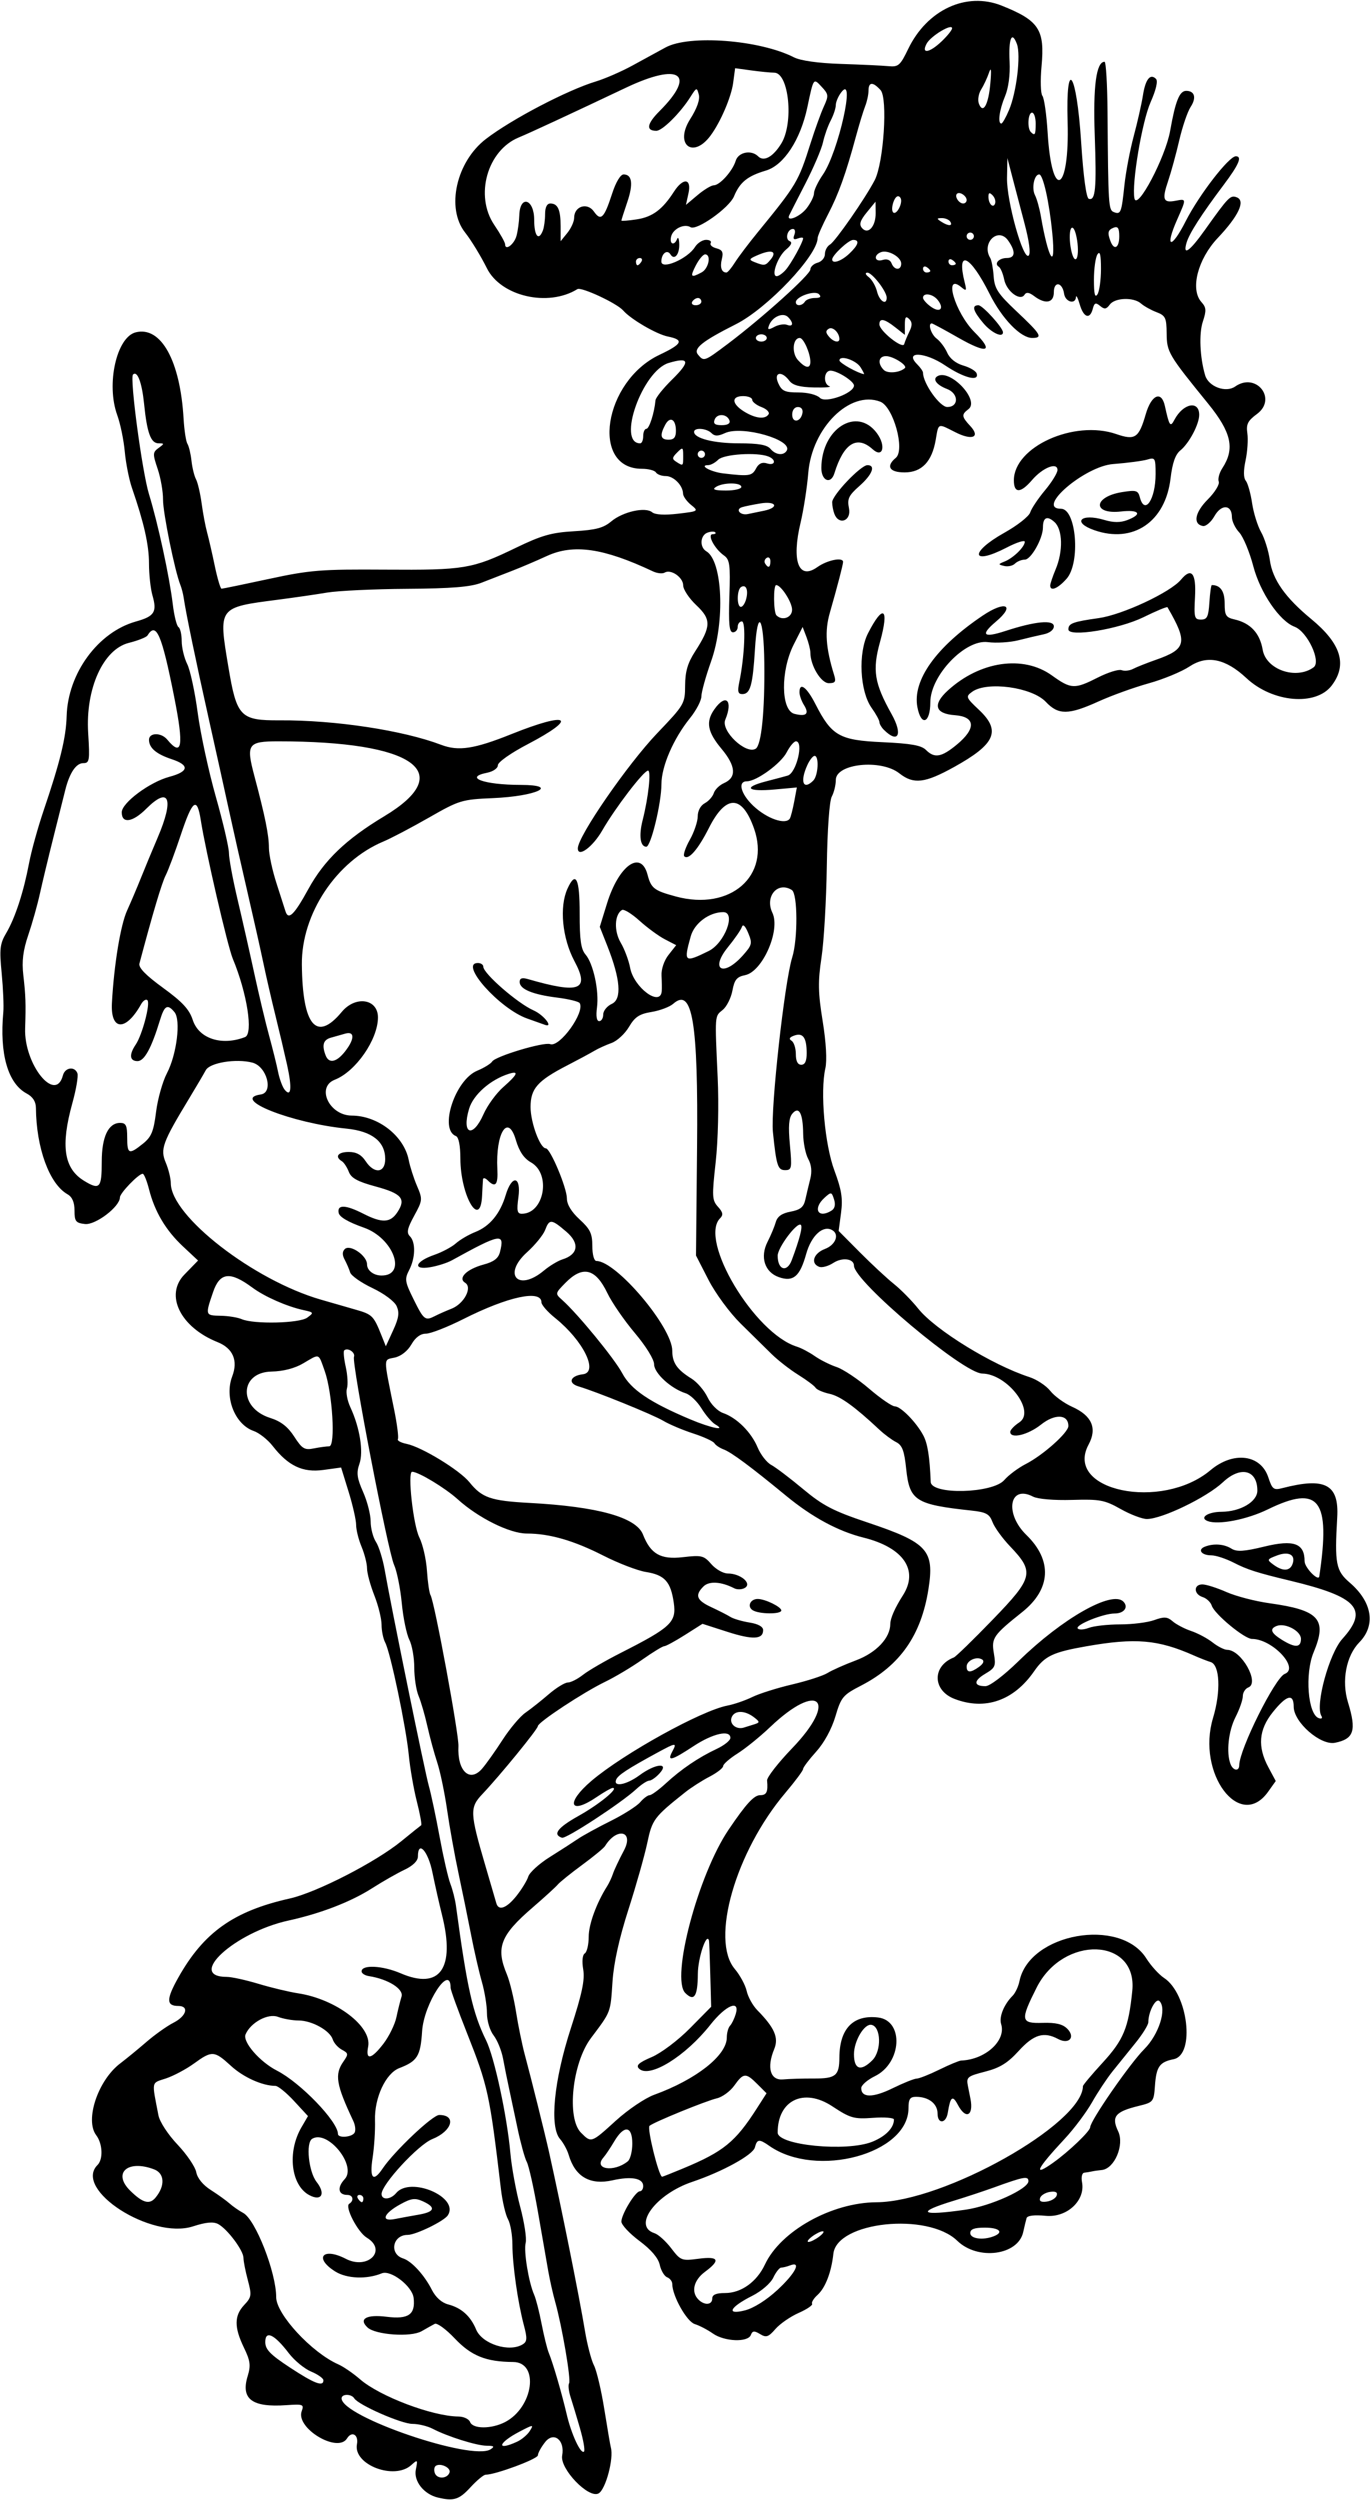 <?xml version="1.0" encoding="UTF-8" standalone="no"?>
<!-- Created with Inkscape (http://www.inkscape.org/) -->

<svg
   xmlns:dc="http://purl.org/dc/elements/1.1/"
   xmlns:cc="http://creativecommons.org/ns#"
   xmlns:rdf="http://www.w3.org/1999/02/22-rdf-syntax-ns#"
   xmlns:svg="http://www.w3.org/2000/svg"
   xmlns="http://www.w3.org/2000/svg"
   xmlns:sodipodi="http://sodipodi.sourceforge.net/DTD/sodipodi-0.dtd"
   xmlns:inkscape="http://www.inkscape.org/namespaces/inkscape"
   id="svg4236"
   version="1.1"
   inkscape:version="0.91 r13725"
   width="353.438"
   height="645"
   viewBox="0 0 353.438 645"
   sodipodi:docname="ComicCharacter287.svg">
  <defs
     id="defs4240" />
  <sodipodi:namedview
     pagecolor="#ffffff"
     bordercolor="#666666"
     borderopacity="1"
     objecttolerance="10"
     gridtolerance="10"
     guidetolerance="10"
     inkscape:pageopacity="0"
     inkscape:pageshadow="2"
     inkscape:window-width="1600"
     inkscape:window-height="837"
     id="namedview4238"
     showgrid="false"
     inkscape:zoom="1.0387597"
     inkscape:cx="176.71875"
     inkscape:cy="322.5"
     inkscape:window-x="-8"
     inkscape:window-y="-8"
     inkscape:window-maximized="1"
     inkscape:current-layer="svg4236" />
  <path
     style="fill:#000000"
     d="m 112.969,644.329 c -3.638,-0.88 -6.284,-4.235 -5.689,-7.211 0.521,-2.603 0.464,-2.659 -1.175,-1.176 -4.397,3.979 -15.028,-0.098 -14.019,-5.376 0.469,-2.451 -1.319,-3.503 -2.555,-1.503 -2.411,3.901 -13.311,-2.652 -11.695,-7.031 0.642,-1.739 0.358,-1.851 -3.92,-1.548 -8.917,0.633 -11.844,-1.562 -10.018,-7.512 0.838,-2.729 0.679,-3.913 -0.981,-7.351 -2.526,-5.229 -2.504,-8.223 0.083,-10.976 1.901,-2.024 1.975,-2.524 0.938,-6.402 -0.619,-2.314 -1.125,-4.899 -1.125,-5.745 0,-1.905 -4.148,-7.455 -6.522,-8.725 -1.255,-0.672 -3.115,-0.502 -6.502,0.591 -10.762,3.476 -30.96,-9.504 -24.633,-15.831 1.501,-1.501 1.324,-5.494 -0.341,-7.696 -2.966,-3.921 0.469,-14.168 6.208,-18.519 1.568,-1.189 4.616,-3.687 6.774,-5.552 2.157,-1.865 5.294,-4.09 6.97,-4.946 3.352,-1.712 4.093,-4.32 1.227,-4.32 -3.118,0 -3.12,-1.745 -0.006,-7.295 6.557,-11.688 14.302,-17.189 28.755,-20.423 6.936,-1.552 22.191,-9.389 28.816,-14.803 2.598,-2.123 4.893,-3.965 5.1,-4.094 0.207,-0.129 -0.295,-2.876 -1.116,-6.106 -0.821,-3.23 -1.756,-8.615 -2.078,-11.967 -0.693,-7.218 -4.74,-26.541 -6.085,-29.053 -0.518,-0.968 -0.942,-3.039 -0.942,-4.6 0,-1.562 -0.844,-4.98 -1.875,-7.596 -1.031,-2.616 -1.875,-5.744 -1.875,-6.951 0,-1.207 -0.633,-3.709 -1.406,-5.56 -0.773,-1.851 -1.406,-4.389 -1.406,-5.641 0,-1.251 -0.872,-5.097 -1.937,-8.547 l -1.937,-6.272 -4.61,0.634 c -5.294,0.728 -9.045,-1.051 -13.043,-6.185 -1.27,-1.631 -3.474,-3.371 -4.897,-3.867 -4.856,-1.693 -7.603,-8.669 -5.545,-14.082 1.556,-4.092 0.205,-7.25 -3.783,-8.846 -9.608,-3.844 -13.682,-12.157 -8.545,-17.435 l 3.516,-3.612 -3.898,-3.647 c -4.43,-4.145 -7.289,-8.961 -8.758,-14.755 -0.555,-2.191 -1.287,-3.984 -1.626,-3.984 -1.061,0 -5.875,4.986 -5.875,6.085 0,2.399 -6.289,7.192 -9.026,6.879 -2.373,-0.271 -2.692,-0.683 -2.692,-3.477 0,-2.165 -0.582,-3.502 -1.837,-4.219 C 12.739,305.429 9.363,296.172 9.266,285.826 9.25,284.176 8.468,282.956 6.88,282.107 2.033,279.512 -0.155,271.877 0.859,261.094 1.004,259.547 0.812,255.041 0.431,251.08 c -0.604,-6.286 -0.454,-7.605 1.182,-10.377 2.299,-3.896 4.483,-10.589 5.889,-18.046 0.584,-3.094 2.277,-9.211 3.764,-13.594 4.259,-12.558 5.773,-18.775 5.931,-24.353 0.312,-11.009 8.099,-21.637 17.854,-24.368 4.818,-1.349 5.512,-2.448 4.274,-6.766 -0.488,-1.702 -0.887,-5.38 -0.887,-8.174 0,-4.802 -1.288,-10.526 -4.389,-19.507 -0.75,-2.172 -1.586,-6.391 -1.857,-9.375 -0.271,-2.984 -1.146,-7.227 -1.945,-9.427 -2.895,-7.978 -0.183,-20.116 4.772,-21.36 6.522,-1.637 11.482,7.321 12.343,22.29 0.17,2.951 0.617,5.864 0.993,6.474 0.377,0.609 0.847,2.577 1.045,4.373 0.198,1.796 0.724,3.945 1.168,4.776 0.445,0.831 1.095,3.62 1.446,6.199 0.35,2.578 0.985,5.953 1.41,7.5 0.425,1.547 1.321,5.449 1.992,8.672 0.671,3.223 1.454,5.859 1.74,5.859 0.286,0 5.789,-1.135 12.228,-2.523 10.636,-2.292 13.383,-2.511 29.989,-2.395 20.439,0.144 22.471,-0.196 33.75,-5.651 6.61,-3.197 9.168,-3.922 15,-4.257 5.547,-0.318 7.561,-0.849 9.542,-2.515 2.995,-2.52 8.824,-3.832 10.572,-2.381 0.776,0.644 3.204,0.782 6.646,0.377 5.347,-0.628 5.395,-0.661 3.394,-2.281 -1.116,-0.904 -2.043,-2.209 -2.06,-2.9 -0.051,-2.131 -2.421,-4.537 -4.471,-4.537 -1.073,0 -2.211,-0.422 -2.53,-0.938 -0.319,-0.516 -1.952,-0.938 -3.63,-0.938 -13.347,0 -9.85,-22.583 4.552,-29.402 5.932,-2.809 6.413,-3.865 2.148,-4.718 -2.911,-0.582 -9.559,-4.459 -11.516,-6.716 -1.613,-1.86 -10.79,-6.139 -11.812,-5.508 -7.572,4.68 -19.749,1.864 -23.353,-5.4 -1.543,-3.109 -4.069,-7.249 -5.613,-9.199 -4.968,-6.272 -2.305,-18.246 5.369,-24.142 6.629,-5.094 20.996,-12.606 28.386,-14.843 2.32,-0.702 6.539,-2.54 9.375,-4.084 2.836,-1.544 6.69,-3.647 8.564,-4.674 6.123,-3.355 24.247,-1.972 33.113,2.527 1.751,0.888 6.237,1.519 12.188,1.713 5.179,0.169 10.683,0.43 12.23,0.58 2.542,0.246 3.03,-0.179 5.068,-4.415 4.879,-10.139 15.001,-14.844 24.114,-11.208 9.653,3.851 11.181,6.174 10.299,15.663 -0.335,3.608 -0.234,7.035 0.225,7.615 0.459,0.58 1.066,4.851 1.349,9.492 1.092,17.884 5.68,15.445 5.155,-2.74 -0.493,-17.066 2.307,-13.032 3.477,5.01 0.589,9.086 1.329,14.586 1.99,14.804 1.73,0.57 2.023,-2.595 1.529,-16.494 -0.447,-12.579 0.397,-18.86 2.534,-18.86 0.368,0 0.712,5.801 0.765,12.891 0.181,24.331 0.246,25.359 1.647,25.896 1.768,0.678 1.967,0.169 2.708,-6.912 0.351,-3.352 1.429,-9.047 2.396,-12.656 0.967,-3.609 2.038,-8.353 2.38,-10.542 0.651,-4.171 1.894,-5.741 3.374,-4.261 0.545,0.545 0.015,2.827 -1.398,6.023 -2.22,5.02 -4.916,21.084 -4.163,24.804 0.668,3.303 8.002,-10.576 9.211,-17.43 1.357,-7.695 2.408,-10.312 4.14,-10.312 2.204,0 2.692,1.787 1.137,4.161 -0.794,1.212 -2.113,5.089 -2.931,8.616 -0.818,3.527 -2.109,8.244 -2.868,10.481 -1.628,4.795 -1.286,5.71 1.903,5.1 2.853,-0.545 2.846,-0.62 0.43,4.843 -3.309,7.481 -1.542,7.802 2.213,0.401 3.425,-6.75 11.132,-16.727 12.921,-16.727 1.706,0 0.8,2.137 -3.12,7.358 -5.766,7.679 -8.865,12.503 -9.579,14.908 -1.058,3.565 0.729,2.35 4.657,-3.169 6.166,-8.663 6.629,-9.139 8.281,-8.505 2.311,0.887 0.49,4.785 -4.895,10.48 -5.187,5.485 -7.17,13.283 -4.209,16.555 1.244,1.375 1.299,2.167 0.351,5.041 -1.027,3.111 -0.767,9.168 0.592,13.827 0.856,2.934 5.323,4.607 7.755,2.903 5.398,-3.781 10.919,3.172 5.627,7.085 -2.393,1.769 -2.831,2.65 -2.486,4.999 0.23,1.568 0.023,4.706 -0.46,6.972 -0.57,2.671 -0.55,4.52 0.055,5.255 0.513,0.624 1.243,3.215 1.622,5.758 0.379,2.543 1.428,5.918 2.331,7.5 0.904,1.582 1.92,4.849 2.259,7.26 0.702,4.993 3.966,9.629 10.677,15.163 7.71,6.358 9.373,11.777 5.266,17.162 -4.082,5.352 -15.247,4.378 -21.984,-1.918 -5.402,-5.048 -10.143,-6.018 -14.694,-3.007 -2.046,1.354 -6.78,3.31 -10.522,4.346 -3.741,1.037 -9.571,3.14 -12.955,4.675 -7.751,3.514 -10.351,3.535 -13.587,0.106 -3.59,-3.803 -15.206,-5.381 -19.03,-2.585 -1.685,1.232 -1.598,1.457 1.803,4.665 5.72,5.394 4.232,8.807 -6.413,14.711 -7.597,4.214 -10.466,4.546 -14.159,1.642 -4.739,-3.727 -16.381,-2.512 -16.381,1.71 0,1.293 -0.469,3.226 -1.042,4.297 -0.617,1.153 -1.139,8.486 -1.281,17.985 -0.131,8.821 -0.748,19.413 -1.37,23.538 -0.941,6.239 -0.89,8.997 0.302,16.406 0.892,5.542 1.153,10.146 0.691,12.188 -1.368,6.043 -0.157,19.644 2.349,26.388 1.844,4.96 2.19,7.182 1.698,10.891 l -0.618,4.659 5.477,5.515 c 3.012,3.033 6.961,6.704 8.776,8.157 1.815,1.453 4.643,4.325 6.285,6.382 4.371,5.477 19.092,14.54 28.641,17.634 1.926,0.624 4.364,2.232 5.42,3.573 1.055,1.341 3.593,3.189 5.639,4.105 5.102,2.284 6.515,5.534 4.24,9.757 -6.41,11.902 18.857,17.194 31.461,6.589 5.878,-4.946 12.952,-4.069 14.905,1.846 1.02,3.09 1.381,3.369 3.609,2.792 11.103,-2.877 14.669,-0.971 14.171,7.576 -0.693,11.898 -0.34,13.736 3.22,16.792 5.824,5 6.795,11.002 2.49,15.405 -3.408,3.486 -4.631,9.967 -2.926,15.507 2.237,7.269 1.539,9.431 -3.359,10.41 -3.73,0.746 -10.652,-5.299 -10.652,-9.303 0,-3.507 -1.835,-3.027 -5.391,1.411 -3.637,4.54 -3.988,8.903 -1.143,14.211 l 1.903,3.551 -1.967,2.763 c -7.295,10.245 -18.512,-4.767 -14.215,-19.024 2.063,-6.846 1.768,-13.723 -0.621,-14.436 -0.845,-0.252 -2.801,-1.02 -4.348,-1.705 -9.211,-4.081 -15.031,-4.58 -27.656,-2.37 -8.713,1.525 -10.806,2.525 -13.536,6.465 -5.252,7.578 -12.622,10.143 -20.502,7.133 -5.736,-2.19 -5.852,-8.478 -0.198,-10.708 0.525,-0.207 5.043,-4.604 10.039,-9.772 10.479,-10.837 10.809,-12.24 4.444,-18.914 -1.967,-2.062 -3.996,-4.868 -4.509,-6.234 -0.787,-2.096 -1.637,-2.56 -5.445,-2.972 -14.457,-1.565 -15.968,-2.534 -16.83,-10.783 -0.488,-4.666 -1.02,-6.08 -2.586,-6.873 -1.084,-0.55 -3.026,-1.988 -4.315,-3.197 -6.381,-5.983 -10.116,-8.671 -12.88,-9.271 -1.67,-0.362 -3.287,-1.065 -3.594,-1.562 -0.307,-0.497 -2.316,-1.998 -4.464,-3.335 -2.148,-1.337 -5.242,-3.746 -6.875,-5.353 -1.633,-1.607 -5.242,-5.161 -8.019,-7.898 -2.799,-2.758 -6.485,-7.773 -8.269,-11.25 l -3.219,-6.273 0.273,-27.961 c 0.314,-32.196 -1.204,-41.351 -6.135,-36.994 -0.915,0.808 -3.434,1.76 -5.598,2.115 -3.163,0.518 -4.308,1.277 -5.836,3.866 -1.045,1.772 -3.071,3.637 -4.502,4.145 -1.431,0.508 -3.445,1.427 -4.476,2.043 -1.031,0.616 -4.169,2.304 -6.974,3.752 -7.659,3.955 -9.433,5.972 -9.433,10.728 0,4.003 2.456,10.65 3.935,10.65 1.159,0 5.44,10.183 5.44,12.941 0,1.54 1.172,3.468 3.281,5.4 2.732,2.502 3.281,3.652 3.281,6.863 0,2.208 0.446,3.858 1.043,3.858 5.137,0 19.582,17.089 19.582,23.166 0,3.102 1.213,4.858 4.959,7.18 1.438,0.892 3.301,3.06 4.14,4.819 0.875,1.834 2.589,3.569 4.02,4.068 3.543,1.235 7.255,4.938 8.902,8.88 0.777,1.86 2.358,3.888 3.512,4.505 1.154,0.618 4.846,3.416 8.205,6.219 5.135,4.285 7.776,5.656 16.607,8.616 15.565,5.218 17.332,7.158 15.732,17.268 -1.875,11.844 -7.314,19.625 -17.342,24.807 -4.735,2.447 -5.166,2.963 -6.653,7.972 -0.968,3.261 -2.908,6.814 -4.961,9.087 -1.854,2.052 -3.371,4.065 -3.371,4.472 0,0.408 -2.06,3.177 -4.578,6.155 -12.856,15.205 -19.381,37.908 -13.054,45.426 1.36,1.617 2.747,4.184 3.081,5.706 0.334,1.522 1.57,3.747 2.745,4.944 4.462,4.546 5.567,7.102 4.345,10.051 -1.981,4.782 -0.998,8.11 2.304,7.802 1.547,-0.144 5.109,-0.251 7.915,-0.238 5.665,0.027 6.58,-0.72 6.601,-5.39 0.035,-7.45 3.538,-11.096 9.95,-10.356 6.758,0.781 6.184,11.741 -0.795,15.15 -1.934,0.945 -3.516,2.329 -3.516,3.076 0,2.521 3.003,2.534 8.098,0.035 2.788,-1.367 5.586,-2.49 6.219,-2.494 0.633,-0.005 3.26,-1.046 5.839,-2.314 2.578,-1.268 5.109,-2.321 5.625,-2.34 6.247,-0.23 11.656,-5.167 10.309,-9.411 -0.583,-1.837 0.727,-5.065 2.963,-7.3 0.691,-0.691 1.487,-2.387 1.768,-3.769 2.512,-12.357 25.97,-16.571 32.72,-5.878 1.213,1.921 3.273,4.192 4.578,5.048 6.205,4.066 8.069,19.846 2.476,20.964 -3.647,0.729 -4.472,1.909 -4.827,6.903 -0.289,4.065 -0.423,4.231 -4.144,5.138 -6.118,1.491 -7.154,2.76 -5.348,6.547 1.677,3.517 -0.946,9.701 -4.242,10.002 -0.86,0.079 -1.986,0.241 -2.502,0.361 -0.516,0.12 -1.406,0.266 -1.979,0.326 -0.593,0.062 -0.849,1.119 -0.593,2.454 0.905,4.736 -3.905,9.196 -9.354,8.672 -2.95,-0.283 -4.751,-0.067 -4.949,0.596 -0.171,0.573 -0.563,2.194 -0.872,3.603 -1.317,6.015 -11.713,7.388 -17.007,2.246 -7.634,-7.414 -31.075,-4.955 -31.967,3.354 -0.509,4.733 -2.065,8.784 -4.072,10.601 -1,0.905 -1.636,1.938 -1.415,2.296 0.221,0.358 -1.34,1.42 -3.47,2.36 -2.13,0.94 -4.825,2.805 -5.99,4.145 -1.811,2.084 -2.386,2.274 -3.969,1.309 -1.498,-0.913 -1.95,-0.868 -2.374,0.234 -0.752,1.961 -6.815,1.72 -9.812,-0.39 -1.369,-0.964 -3.469,-2.057 -4.668,-2.429 -2.061,-0.64 -5.789,-7.291 -5.789,-10.328 0,-0.676 -0.593,-1.456 -1.318,-1.734 -0.725,-0.278 -1.585,-1.722 -1.912,-3.209 -0.388,-1.768 -2.202,-3.904 -5.245,-6.175 -2.558,-1.91 -4.651,-4.153 -4.651,-4.984 0,-1.899 3.608,-7.827 4.764,-7.827 0.474,0 0.861,-0.604 0.861,-1.343 0,-2.014 -3.011,-2.581 -7.898,-1.485 -5.829,1.306 -9.66,-0.909 -11.321,-6.547 -0.38,-1.289 -1.379,-3.127 -2.22,-4.085 -2.773,-3.157 -1.614,-15.077 2.785,-28.633 2.886,-8.896 3.632,-12.45 3.178,-15.138 -0.359,-2.122 -0.196,-3.759 0.41,-4.134 0.552,-0.341 1.004,-2.27 1.004,-4.286 0,-3.212 2.008,-8.705 4.789,-13.099 0.49,-0.773 1.153,-2.203 1.475,-3.177 0.322,-0.974 1.592,-3.664 2.822,-5.979 2.685,-5.05 -1.81,-6.104 -4.877,-1.143 -0.328,0.531 -2.991,2.725 -5.919,4.875 -2.927,2.151 -5.744,4.421 -6.26,5.045 -0.516,0.624 -3.469,3.317 -6.562,5.985 -8.24,7.107 -9.462,10.278 -6.599,17.129 0.753,1.802 1.826,6.178 2.385,9.724 0.559,3.546 1.586,8.556 2.283,11.134 1.512,5.592 5.159,20.235 6.188,24.844 3.169,14.191 7.826,37.363 9.309,46.322 0.59,3.563 1.636,7.571 2.324,8.906 0.688,1.335 1.892,6.436 2.675,11.334 0.783,4.898 1.54,9.328 1.682,9.844 0.796,2.884 -1.345,10.885 -3.175,11.864 -2.584,1.383 -10.02,-6.366 -9.383,-9.779 0.74,-3.97 -2.155,-6.28 -4.376,-3.491 -1.026,1.289 -1.875,2.832 -1.887,3.428 -0.018,0.95 -10.936,5.009 -13.472,5.009 -0.521,0 -2.3,1.477 -3.953,3.281 -2.89,3.155 -4.304,3.596 -8.378,2.61 z m 3.009,-6.479 c 0.396,-1.19 -2.273,-2.501 -3.521,-1.729 -0.447,0.276 -0.566,1.142 -0.266,1.924 0.608,1.584 3.24,1.449 3.787,-0.195 z M 126.562,631.875 c 1.109,-0.717 0.896,-0.912 -1.005,-0.923 -2.607,-0.016 -10.081,-2.362 -13.943,-4.378 -1.317,-0.688 -3.667,-1.253 -5.222,-1.256 -2.848,-0.006 -13.941,-4.877 -14.997,-6.586 -0.74,-1.198 -3.27,-1.193 -3.27,0.006 0,4.73 33.651,16.23 38.438,13.137 z m 23.079,-5.369 c -0.861,-2.977 -1.963,-6.634 -2.449,-8.127 -0.486,-1.494 -0.654,-3.086 -0.375,-3.539 0.542,-0.877 -1.813,-14.681 -3.572,-20.933 -0.58,-2.062 -1.389,-5.648 -1.798,-7.969 -0.409,-2.32 -1.61,-9.212 -2.668,-15.316 -1.059,-6.103 -2.349,-11.888 -2.866,-12.855 -0.518,-0.967 -1.587,-4.833 -2.376,-8.591 -0.789,-3.758 -1.801,-8.52 -2.248,-10.582 -0.447,-2.062 -1.125,-5.438 -1.507,-7.5 -0.382,-2.062 -1.473,-4.756 -2.426,-5.986 -0.978,-1.263 -1.732,-3.765 -1.732,-5.752 0,-1.934 -0.59,-5.568 -1.311,-8.077 -0.721,-2.508 -1.966,-7.936 -2.767,-12.061 -0.8,-4.125 -2.267,-11.297 -3.258,-15.938 -0.991,-4.641 -2.319,-12.023 -2.949,-16.406 -0.631,-4.383 -1.775,-9.867 -2.542,-12.188 -0.767,-2.32 -1.914,-6.539 -2.547,-9.375 -0.634,-2.836 -1.652,-6.344 -2.264,-7.795 -0.611,-1.452 -1.111,-4.742 -1.111,-7.312 0,-2.57 -0.577,-5.812 -1.283,-7.205 -0.706,-1.392 -1.58,-5.64 -1.943,-9.438 -0.363,-3.799 -1.253,-8.228 -1.979,-9.844 -1.609,-3.582 -10.961,-52.084 -10.35,-53.676 0.435,-1.132 -1.668,-2.506 -2.525,-1.65 -0.248,0.248 -0.065,2.166 0.406,4.262 0.471,2.096 0.607,4.596 0.303,5.555 -0.304,0.959 0.09,3.125 0.876,4.814 2.449,5.261 3.445,11.481 2.344,14.637 -0.809,2.32 -0.633,3.655 0.954,7.243 1.07,2.419 1.946,5.836 1.946,7.593 0,1.757 0.611,4.129 1.358,5.271 0.747,1.142 1.765,4.397 2.263,7.233 1.742,9.931 10.352,52.067 11.398,55.781 0.581,2.062 1.832,7.969 2.78,13.125 0.948,5.156 2.192,10.587 2.764,12.068 0.572,1.481 1.219,4.012 1.437,5.625 2.889,21.344 4.317,27.718 7.799,34.807 2.132,4.342 5.4,19.542 6.247,29.062 0.321,3.609 1.46,9.838 2.531,13.841 1.071,4.003 1.708,8.19 1.417,9.304 -0.554,2.118 0.768,10.192 2.197,13.418 0.457,1.031 1.319,4.406 1.915,7.5 0.597,3.094 1.433,6.469 1.859,7.5 1.075,2.602 3.335,10.356 4.619,15.845 1.204,5.148 3.647,10.391 4.462,9.576 0.294,-0.294 -0.17,-2.97 -1.031,-5.947 z m -16.276,3.428 c 1.212,-0.552 2.708,-1.811 3.323,-2.796 1.061,-1.699 0.924,-1.69 -2.633,0.164 -5.577,2.907 -6.158,5.124 -0.69,2.633 z m -3.082,-5.075 c 7.33,-3.791 8.915,-15.462 2.105,-15.506 -7.011,-0.045 -10.816,-1.58 -15.074,-6.082 -2.25,-2.379 -4.571,-4.072 -5.156,-3.761 -0.585,0.311 -2.119,1.17 -3.408,1.909 -2.757,1.582 -11.891,0.943 -13.939,-0.975 -2.377,-2.225 -0.26,-3.408 4.938,-2.759 5.632,0.704 7.458,-0.572 6.96,-4.864 -0.351,-3.029 -5.892,-7.304 -8.22,-6.342 -3.866,1.598 -9.026,1.393 -12.004,-0.477 -5.57,-3.497 -3.203,-6.336 2.726,-3.27 5.693,2.944 10.785,-2.199 5.406,-5.459 -2.328,-1.411 -5.739,-7.986 -4.53,-8.733 1.324,-0.818 1.002,-2.291 -0.5,-2.291 -2.353,0 -2.665,-1.94 -0.655,-4.079 3.213,-3.42 -4.422,-12.853 -8.409,-10.389 -1.676,1.036 -0.896,8.511 1.161,11.127 2.403,3.055 1.268,5.087 -1.897,3.394 -4.735,-2.534 -5.728,-11.12 -2.022,-17.487 l 1.69,-2.903 -3.596,-3.894 c -1.978,-2.142 -4.14,-3.896 -4.805,-3.899 -3.371,-0.015 -8.233,-2.199 -11.446,-5.142 -4.343,-3.978 -4.89,-4.014 -9.579,-0.617 -2.03,1.471 -5.282,3.199 -7.226,3.841 -3.839,1.267 -3.68,0.476 -1.919,9.542 0.322,1.659 2.459,4.928 4.922,7.53 2.394,2.529 4.565,5.729 4.824,7.112 0.29,1.544 1.736,3.316 3.75,4.596 1.803,1.146 3.984,2.712 4.848,3.48 0.863,0.768 2.444,1.865 3.513,2.436 3.172,1.697 8.512,15.338 8.512,21.743 0,4.376 9.168,14.291 16.01,17.315 1.329,0.587 3.86,2.323 5.625,3.856 5.07,4.406 18.665,9.553 25.374,9.606 1.363,0.011 2.721,0.652 3.017,1.426 0.698,1.819 5.504,1.826 9.007,0.015 z M 83.438,614.075 c 0,-0.509 -1.421,-1.519 -3.158,-2.244 -1.737,-0.726 -4.333,-2.861 -5.771,-4.745 -3.726,-4.885 -6.072,-6 -6.072,-2.885 0,1.916 1.257,3.219 6.328,6.555 6.326,4.162 8.672,5.06 8.672,3.319 z m 51.475,-9.313 c 1.082,-0.685 1.125,-1.565 0.237,-4.908 -1.573,-5.922 -2.946,-15.58 -2.954,-20.775 -0.004,-2.483 -0.519,-5.436 -1.145,-6.562 -0.626,-1.126 -1.438,-4.579 -1.805,-7.673 -2.947,-24.821 -3.338,-26.614 -8.827,-40.493 -2.292,-5.795 -4.167,-10.972 -4.167,-11.505 0,-6.513 -6.897,3.99 -7.358,11.205 -0.408,6.385 -1.217,7.691 -5.879,9.481 -3.517,1.351 -6.453,7.671 -6.271,13.501 0.08,2.578 -0.197,6.902 -0.616,9.609 -0.831,5.369 0.144,6.433 2.576,2.812 3.003,-4.469 12.888,-13.828 14.606,-13.828 4.549,0 3.352,4.164 -1.789,6.22 -3.629,1.452 -13.082,11.688 -13.082,14.166 0,1.621 2.332,1.478 3.75,-0.23 3.669,-4.421 16.424,1.058 13.345,5.733 -0.995,1.511 -8.268,5.048 -10.38,5.048 -3.88,0 -4.811,4.913 -1.151,6.074 2.193,0.696 5.468,4.271 7.397,8.075 0.999,1.97 2.547,3.353 4.25,3.796 3.384,0.88 5.746,3.004 7.174,6.451 1.566,3.781 8.62,6 12.091,3.803 z m 65.699,-14.038 c 4.606,-4.279 6.226,-7.447 3.218,-6.293 -0.816,0.313 -1.847,0.569 -2.293,0.569 -0.445,0 -1.36,1.16 -2.033,2.578 -0.69,1.455 -3.045,3.497 -5.404,4.686 -5.853,2.951 -6.914,5.041 -1.916,3.772 2.262,-0.574 5.572,-2.661 8.427,-5.313 z M 183.75,592.969 c 0,-0.985 0.994,-1.406 3.319,-1.406 4.153,0 8.175,-2.885 10.276,-7.372 4.047,-8.641 17.197,-15.98 28.751,-16.046 17.414,-0.099 53.148,-20.186 53.286,-29.954 0.004,-0.294 2.268,-2.995 5.032,-6.004 5.448,-5.932 6.729,-9.024 7.695,-18.571 1.397,-13.816 -17.84,-14.463 -24.687,-0.83 -4.257,8.476 -4.12,9.249 1.605,9.075 3.315,-0.101 5.122,0.328 6.288,1.492 2.21,2.207 0.481,4.181 -2.34,2.672 -3.681,-1.97 -6.293,-1.182 -10.156,3.063 -2.855,3.138 -4.868,4.382 -8.659,5.353 -4.598,1.178 -4.906,1.435 -4.452,3.706 0.268,1.342 0.564,2.835 0.658,3.318 0.849,4.401 -1.207,5.408 -3.231,1.582 -1.395,-2.637 -1.942,-2.213 -2.625,2.032 -0.452,2.807 -2.633,2.964 -2.633,0.189 0,-2.549 -2.289,-4.33 -5.563,-4.33 -1.545,0 -1.937,0.594 -1.937,2.936 0,11.777 -23.78,18.216 -35.907,9.722 -2.619,-1.834 -3.153,-1.777 -3.722,0.4 -0.507,1.94 -8.369,6.263 -16.152,8.883 -9.456,3.183 -15.511,11.416 -9.742,13.247 0.976,0.31 2.912,2.055 4.302,3.877 2.433,3.19 2.696,3.292 7.031,2.717 5.26,-0.698 5.782,0.341 1.69,3.366 -2.927,2.164 -3.644,5.208 -1.688,7.164 1.564,1.564 3.562,1.407 3.562,-0.281 z m 27.601,-15.967 c 1.001,-0.757 1.398,-1.376 0.882,-1.376 -0.516,0 -1.756,0.619 -2.757,1.376 -1.001,0.757 -1.398,1.376 -0.882,1.376 0.516,0 1.756,-0.619 2.757,-1.376 z m 44.979,-0.07 c 2.73,-1.048 1.522,-2.243 -2.267,-2.243 -2.708,0 -3.75,0.391 -3.75,1.406 0,1.454 3.237,1.904 6.017,0.837 z m -148.283,-5.597 c 4.116,-0.709 4.483,-1.871 1.08,-3.422 -2.037,-0.928 -2.987,-0.809 -5.796,0.723 -4.37,2.384 -5.222,4.583 -1.489,3.839 1.479,-0.295 4.271,-0.808 6.205,-1.141 z m 141.094,-1.282 c 6.46,-0.934 16.172,-5.344 16.172,-7.343 0,-1.403 -1.152,-1.193 -8.906,1.618 -2.578,0.935 -7.219,2.469 -10.312,3.41 -9.986,3.037 -8.699,4.014 3.047,2.315 z M 40.122,566.948 c 2.521,-3.038 2.362,-6.256 -0.36,-7.291 -6.853,-2.606 -10.81,0.966 -6.135,5.537 3.225,3.153 4.948,3.618 6.494,1.755 z M 93.75,567.188 c 0,-0.516 -0.447,-0.938 -0.993,-0.938 -0.546,0 -0.732,0.422 -0.413,0.938 0.319,0.516 0.765,0.938 0.993,0.938 0.227,0 0.413,-0.422 0.413,-0.938 z m 178.859,-0.782 c 0.28,-0.85 -0.274,-1.15 -1.728,-0.938 -1.177,0.172 -2.326,0.876 -2.553,1.564 -0.28,0.85 0.274,1.15 1.728,0.938 1.177,-0.172 2.326,-0.876 2.553,-1.564 z M 176.25,559.408 c 10.392,-4.324 13.444,-6.805 18.955,-15.404 l 2.549,-3.977 -2.357,-2.357 c -2.993,-2.993 -3.592,-2.957 -5.948,0.351 -1.061,1.49 -3.093,2.979 -4.517,3.31 -2.815,0.655 -16.211,6.122 -17.358,7.084 -0.716,0.601 2.394,13.157 3.256,13.143 0.145,-0.003 2.584,-0.97 5.42,-2.15 z m -14.297,-1.819 c 0.645,-0.519 1.172,-2.58 1.172,-4.579 0,-4.608 -2.105,-4.875 -4.646,-0.588 -0.993,1.676 -2.253,3.556 -2.799,4.179 -2.673,3.048 2.67,3.89 6.273,0.988 z m 109.795,0.313 c 4.033,-2.872 9.502,-8.114 9.502,-9.109 0,-1.647 10.247,-16.448 13.953,-20.155 3.771,-3.771 5.884,-10.427 3.93,-12.381 -0.94,-0.94 -2.883,2.722 -2.883,5.433 0,0.691 -1.485,3.089 -3.299,5.33 -1.815,2.24 -4.484,5.55 -5.931,7.354 -1.448,1.805 -3.826,5.391 -5.285,7.969 -1.459,2.578 -4.615,6.797 -7.013,9.375 -7.373,7.925 -8.39,10.041 -2.973,6.184 z m -46.74,-5.359 c 3.455,-1.382 5.617,-3.594 5.617,-5.745 0,-0.454 -2.429,-0.649 -5.397,-0.434 -4.943,0.358 -5.829,0.106 -10.525,-2.987 -7.327,-4.826 -14.077,-1.57 -14.077,6.79 0,3.28 17.79,5.014 24.383,2.376 z m -66.102,-5.474 c 3.094,-2.814 7.523,-5.805 9.844,-6.647 10.853,-3.939 18.75,-10.159 18.75,-14.769 0,-1.184 0.374,-2.554 0.832,-3.044 0.458,-0.49 1.119,-1.84 1.469,-3 1.171,-3.875 -2.539,-2.327 -6.52,2.72 -6.484,8.22 -15.812,13.953 -18.435,11.329 -0.832,-0.832 -0.048,-1.54 3.284,-2.969 2.46,-1.054 6.777,-4.306 9.858,-7.426 l 5.481,-5.55 -0.229,-8.31 c -0.126,-4.571 -0.274,-8.497 -0.328,-8.724 -0.575,-2.399 -2.858,4.386 -2.882,8.561 -0.033,5.82 -0.946,7.209 -3.235,4.919 -3.777,-3.777 3.304,-30.493 11.167,-42.129 4.498,-6.656 6.557,-8.906 8.152,-8.906 1.657,0 2.054,-0.844 1.78,-3.791 -0.074,-0.796 2.835,-4.537 6.464,-8.313 11.989,-12.474 6.86,-17.415 -5.675,-5.467 -2.573,2.453 -6.353,5.517 -8.4,6.809 -2.047,1.292 -3.721,2.757 -3.721,3.256 0,0.499 -1.582,1.729 -3.516,2.733 -1.934,1.004 -4.747,2.806 -6.252,4.003 -8.091,6.437 -8.527,7.019 -9.812,13.102 -0.691,3.272 -2.882,11.012 -4.868,17.2 -2.374,7.397 -3.779,13.762 -4.1,18.585 -0.543,8.133 -0.329,7.574 -5.573,14.572 -4.815,6.425 -6.3,20.641 -2.549,24.392 2.669,2.669 2.608,2.69 9.013,-3.136 z m -67.445,3.154 c 0.349,-0.565 0.206,-1.936 -0.318,-3.047 -4.447,-9.431 -4.872,-12.014 -2.528,-15.36 1.309,-1.869 1.276,-2.121 -0.405,-3.02 -1.008,-0.54 -2.072,-1.734 -2.364,-2.654 -0.732,-2.306 -5.394,-4.891 -8.82,-4.891 -1.563,0 -3.959,-0.425 -5.324,-0.944 -2.556,-0.972 -7.042,1.459 -8.353,4.527 -0.819,1.917 3.66,7.084 8.11,9.359 6.058,3.096 15.728,13.136 15.728,16.33 0,1.114 3.554,0.866 4.274,-0.299 z M 225.053,531.509 c 2.419,-2.419 2.259,-8.666 -0.234,-9.138 -1.837,-0.348 -4.507,4.145 -4.507,7.582 0,3.942 1.773,4.524 4.741,1.556 z M 98.946,527.209 c 1.433,-1.879 2.927,-4.937 3.32,-6.797 0.393,-1.859 0.987,-4.253 1.32,-5.319 0.615,-1.966 -3.456,-4.524 -8.429,-5.296 -1.031,-0.16 -1.875,-0.708 -1.875,-1.216 0,-1.782 5.403,-1.518 10.077,0.492 10.153,4.368 14.128,-1.238 10.674,-15.048 -0.704,-2.815 -1.816,-7.756 -2.472,-10.978 -1.129,-5.552 -3.748,-8.411 -3.748,-4.091 0,1.118 -1.278,2.375 -3.477,3.418 -1.912,0.907 -5.651,3.041 -8.309,4.741 -5.513,3.527 -13.27,6.525 -21.618,8.355 C 60.556,498.508 47.983,510 58.513,510 c 1.225,0 4.908,0.808 8.185,1.795 3.277,0.987 7.857,2.084 10.177,2.437 9.834,1.496 19.141,8.578 18.102,13.774 -0.722,3.608 0.849,3.292 3.969,-0.797 z m 34.283,-38.088 c 1.346,-1.687 2.724,-3.941 3.063,-5.009 0.339,-1.068 2.824,-3.325 5.522,-5.015 2.698,-1.69 5.96,-3.792 7.249,-4.671 1.289,-0.879 5.086,-2.962 8.438,-4.629 3.352,-1.667 6.794,-3.85 7.65,-4.851 0.856,-1.001 1.952,-1.821 2.434,-1.821 0.483,0 2.366,-1.371 4.185,-3.047 4.005,-3.69 8.447,-6.698 13.143,-8.902 1.928,-0.905 3.51,-2.172 3.516,-2.817 0.018,-2.187 -4.495,-1.185 -9.497,2.109 -5.696,3.751 -6.916,4.064 -5.494,1.406 1.272,-2.376 0.974,-2.352 -3.935,0.323 -7.685,4.187 -10.101,5.776 -10.552,6.943 -0.767,1.98 2.683,1.312 6.05,-1.172 4.098,-3.023 7.77,-3.357 5.156,-0.469 -0.933,1.031 -2.136,1.875 -2.672,1.875 -0.536,0 -2.053,0.996 -3.37,2.214 -3.834,3.544 -18.085,12.869 -19.134,12.519 -2.489,-0.83 -1.131,-2.614 4.298,-5.65 5.336,-2.984 10.485,-7.208 8.786,-7.208 -0.365,0 -2.216,1.055 -4.113,2.344 -7.044,4.787 -8.106,1.575 -1.373,-4.155 8.231,-7.005 28.331,-18.138 35.068,-19.424 1.724,-0.329 4.612,-1.322 6.416,-2.206 1.805,-0.884 6.445,-2.35 10.312,-3.256 3.867,-0.907 7.967,-2.233 9.111,-2.946 1.144,-0.714 4.445,-2.183 7.336,-3.265 5.261,-1.969 8.854,-5.782 8.862,-9.406 0.004,-1.441 1.205,-4.163 3.251,-7.365 4.145,-6.488 0.161,-12.329 -10.159,-14.895 -6.525,-1.622 -13.265,-5.262 -19.971,-10.786 -9.067,-7.47 -14.131,-11.229 -16.109,-11.961 -0.999,-0.37 -2.076,-1.091 -2.393,-1.604 -0.317,-0.512 -2.786,-1.649 -5.487,-2.525 -2.701,-0.876 -6.176,-2.348 -7.723,-3.27 -2.672,-1.593 -17.236,-7.501 -21.848,-8.863 -2.82,-0.833 -2.146,-2.74 1.104,-3.124 4.164,-0.491 0.147,-8.671 -7.13,-14.519 -1.942,-1.561 -3.531,-3.375 -3.531,-4.032 0,-3.364 -8.575,-1.534 -20.139,4.297 -4.115,2.075 -8.459,3.773 -9.653,3.773 -1.425,0 -2.72,0.958 -3.768,2.788 -0.96,1.677 -2.667,3.024 -4.282,3.379 -2.993,0.659 -2.978,-0.487 -0.167,13.412 0.77,3.808 1.206,7.237 0.969,7.62 -0.237,0.383 0.766,0.936 2.23,1.229 3.867,0.773 13.709,6.777 16.233,9.902 3.253,4.027 5.487,4.796 15.513,5.336 17.651,0.952 27.517,3.706 29.261,8.168 1.961,5.015 4.56,6.495 10.249,5.835 4.888,-0.567 5.447,-0.432 7.383,1.796 1.152,1.325 3.072,2.41 4.266,2.41 3.201,0 6.235,2.498 4.455,3.667 -0.746,0.489 -2.011,0.556 -2.812,0.148 -3.418,-1.742 -6.496,-1.922 -7.951,-0.467 -2.276,2.276 -1.782,3.567 2.042,5.342 1.934,0.897 4.148,2.029 4.922,2.514 0.773,0.486 2.988,1.135 4.922,1.444 2.233,0.357 3.516,1.07 3.516,1.955 0,2.427 -2.671,2.553 -9.255,0.435 l -6.393,-2.056 -4.547,2.884 c -2.501,1.586 -4.891,2.884 -5.31,2.884 -0.42,0 -2.974,1.56 -5.676,3.467 -2.702,1.907 -7.022,4.486 -9.6,5.732 -5.6,2.706 -17.344,10.449 -17.344,11.436 0,0.765 -9.786,12.75 -14.301,17.514 -3.305,3.488 -3.25,4.783 0.792,18.57 1.361,4.641 2.623,8.965 2.806,9.609 0.577,2.036 2.65,1.278 5.181,-1.895 z m 60.949,-73.718 c -1.496,-0.948 -0.618,-2.903 1.303,-2.903 1.894,0 6.083,2.041 6.083,2.963 0,1.036 -5.73,0.989 -7.386,-0.06 z m -69.841,40.925 c 1.018,-1.16 3.394,-4.502 5.281,-7.427 1.887,-2.925 4.544,-6.089 5.906,-7.031 1.361,-0.943 4.067,-3.085 6.012,-4.761 1.945,-1.676 4.167,-3.047 4.937,-3.047 0.77,0 2.544,-0.899 3.941,-1.998 1.397,-1.099 5.778,-3.642 9.736,-5.651 12.995,-6.597 14.392,-7.918 13.674,-12.918 -0.785,-5.462 -2.339,-7.18 -7.196,-7.957 -2.152,-0.344 -7.09,-2.242 -10.973,-4.217 -7.676,-3.905 -13.886,-5.696 -19.747,-5.696 -4.406,0 -12.479,-4.004 -17.844,-8.851 -3.243,-2.93 -10.13,-7.086 -11.742,-7.086 -1.235,0 0.281,13.79 1.863,16.943 0.886,1.767 1.771,5.634 1.965,8.594 0.194,2.959 0.61,5.796 0.924,6.304 1.007,1.629 7.352,35.96 7.197,38.94 -0.332,6.381 2.884,9.487 6.066,5.859 z m 195.366,-0.938 c 0.05,-4.127 9.264,-22.606 11.748,-23.559 3.86,-1.481 -3.218,-9.019 -8.469,-9.019 -1.933,0 -9.683,-6.417 -10.372,-8.588 -0.284,-0.896 -1.339,-1.89 -2.344,-2.209 -2.334,-0.741 -2.389,-3.266 -0.071,-3.266 0.966,0 3.757,0.885 6.202,1.967 2.446,1.082 7.45,2.383 11.12,2.892 12.824,1.777 14.941,4.132 11.378,12.659 -2.314,5.539 -1.486,16.045 1.339,16.987 0.728,0.243 1.014,-9.4e-4 0.665,-0.566 -1.659,-2.685 1.985,-16.099 5.402,-19.881 6.871,-7.606 3.967,-10.841 -13.487,-15.023 -8.468,-2.029 -11.045,-2.851 -14.495,-4.625 -2.043,-1.05 -4.654,-1.91 -5.804,-1.91 -2.576,0 -3.659,-1.474 -1.65,-2.246 2.286,-0.877 4.927,-0.675 6.848,0.525 1.366,0.853 3.226,0.733 8.497,-0.548 7.58,-1.842 10.354,-0.828 10.354,3.788 0,1.635 3.578,5.322 3.79,3.905 2.965,-19.841 -0.037,-23.745 -13.286,-17.276 -5.379,2.626 -12.772,4.065 -15.503,3.016 -2.232,-0.856 0.025,-2.379 3.557,-2.399 4.898,-0.029 9.255,-2.601 9.255,-5.464 0,-5.367 -4.33,-6.433 -8.862,-2.182 -4.193,3.934 -15.709,9.507 -19.646,9.507 -1.207,0 -4.251,-1.16 -6.765,-2.578 -4.126,-2.327 -5.347,-2.556 -12.54,-2.346 -4.685,0.136 -8.834,-0.217 -10.069,-0.857 -6.109,-3.167 -7.403,4.36 -1.701,9.901 6.751,6.561 6.355,13.96 -1.064,19.876 -7.485,5.969 -7.995,6.709 -7.332,10.633 0.561,3.322 0.377,3.762 -2.216,5.294 -3.057,1.806 -3.037,3.202 0.045,3.202 1.121,0 4.727,-2.735 8.617,-6.534 11.196,-10.937 24.026,-18.223 26.946,-15.302 1.429,1.429 0.229,3.087 -2.234,3.087 -2.889,0 -10.108,2.904 -9.533,3.834 0.266,0.43 1.55,0.376 2.855,-0.12 1.304,-0.496 4.951,-0.902 8.103,-0.902 3.152,0 7.118,-0.501 8.811,-1.114 2.558,-0.925 3.363,-0.868 4.754,0.336 0.921,0.797 3.066,1.916 4.765,2.486 1.7,0.57 4.183,1.896 5.517,2.945 1.334,1.05 3.026,1.908 3.759,1.908 3.676,0 8.471,8.553 5.446,9.714 -0.773,0.297 -1.406,1.307 -1.406,2.246 0,0.938 -0.844,3.361 -1.875,5.384 -1.837,3.602 -2.436,9.165 -1.306,12.111 0.677,1.763 2.237,1.978 2.258,0.311 z m -125.026,-10.573 c 1.39,-0.443 1.366,-0.634 -0.234,-1.845 -2.379,-1.801 -4.991,-1.759 -5.701,0.091 -0.643,1.675 1.193,3.219 3.128,2.631 0.691,-0.21 1.954,-0.605 2.807,-0.877 z m 57.944,-14.831 c 1.088,-0.795 1.359,-1.491 0.733,-1.878 -1.426,-0.881 -3.977,0.296 -3.977,1.835 0,1.645 1.034,1.659 3.244,0.043 z M 335.625,422.789 c 0,-2.029 -4.039,-4.176 -6.255,-3.326 -1.905,0.731 -1.499,1.819 1.334,3.576 3.431,2.127 4.922,2.051 4.922,-0.25 z m -2.19,-19.259 c 0.914,-2.382 -0.92,-3.416 -3.986,-2.246 -2.629,1.003 -2.663,1.092 -0.911,2.379 2.376,1.744 4.195,1.695 4.897,-0.133 z m -74.342,-21.709 c 1.1,-1.274 3.601,-3.138 5.558,-4.141 4.443,-2.278 10.973,-8.103 10.973,-9.788 0,-3.055 -3.452,-3.237 -7.058,-0.371 -3.385,2.69 -7.942,3.766 -7.942,1.875 0,-0.504 1.055,-1.607 2.344,-2.452 4.306,-2.821 -3.064,-12.511 -9.576,-12.591 -4.865,-0.06 -33.08,-23.797 -33.08,-27.83 0,-1.829 -3.033,-2.221 -5.364,-0.693 -1.258,0.824 -2.886,1.269 -3.618,0.988 -2.295,-0.88 -1.452,-3.499 1.482,-4.606 2.715,-1.025 3.793,-3.684 1.954,-4.821 -2.375,-1.468 -5.45,1.311 -6.793,6.138 -1.616,5.807 -3.331,7.255 -7.047,5.948 -3.661,-1.287 -4.905,-5.198 -2.902,-9.124 0.845,-1.656 1.799,-3.945 2.122,-5.088 0.407,-1.442 1.575,-2.262 3.823,-2.684 2.504,-0.47 3.362,-1.167 3.788,-3.079 0.303,-1.36 0.879,-3.773 1.279,-5.364 0.481,-1.909 0.302,-3.661 -0.527,-5.156 -0.69,-1.245 -1.276,-4.163 -1.302,-6.483 -0.06,-5.345 -1.094,-7.249 -2.812,-5.179 -0.888,1.07 -1.056,3.261 -0.614,8.013 0.565,6.08 0.478,6.541 -1.231,6.541 -1.894,0 -2.254,-1.122 -3.151,-9.844 -0.616,-5.984 2.998,-38.7 4.97,-45 1.489,-4.755 1.433,-16.459 -0.083,-17.419 -3.653,-2.313 -7.035,1.644 -5.019,5.873 2.14,4.488 -2.545,15.187 -7.045,16.086 -2.134,0.427 -2.742,1.168 -3.271,3.991 -0.358,1.907 -1.482,4.142 -2.499,4.968 -2.098,1.703 -2.052,1.099 -1.302,17.438 0.324,7.052 0.106,16.26 -0.516,21.851 -0.985,8.848 -0.935,9.819 0.592,11.507 1.279,1.413 1.411,2.101 0.565,2.946 -5.588,5.588 8.831,29.74 19.784,33.14 1.145,0.355 3.223,1.45 4.619,2.433 1.395,0.982 3.926,2.251 5.625,2.82 1.699,0.569 5.481,3.084 8.405,5.591 2.924,2.506 5.904,4.557 6.621,4.557 1.522,0 5.569,4.126 7.355,7.5 1.111,2.098 1.651,5.49 1.909,11.989 0.135,3.394 15.986,2.993 18.985,-0.48 z M 84.932,373.125 c 1.673,0 0.844,-13.797 -1.169,-19.453 -1.661,-4.669 -1.206,-4.508 -5.527,-1.958 -2.196,1.295 -5.146,2.061 -8.184,2.124 -8.316,0.172 -8.59,9.353 -0.357,11.96 2.777,0.88 4.558,2.263 6.212,4.825 2.03,3.145 2.657,3.524 5.042,3.047 1.498,-0.3 3.29,-0.545 3.983,-0.545 z m 99.594,-5.659 c -0.862,-0.503 -2.465,-2.367 -3.562,-4.142 -1.097,-1.775 -2.923,-3.52 -4.057,-3.879 -3.801,-1.201 -8.157,-5.191 -8.157,-7.471 0,-1.266 -2.089,-4.658 -4.983,-8.092 -2.741,-3.252 -5.924,-7.879 -7.074,-10.282 -3.051,-6.374 -6.365,-7.189 -10.81,-2.659 -2.69,2.741 -2.696,2.776 -0.847,4.427 4.047,3.613 13.501,15.149 15.503,18.918 2.226,4.189 7.1,7.488 17.586,11.902 5.333,2.245 9.476,3.072 6.401,1.278 z m -82.208,-30.522 c -0.562,-1.233 -3.248,-3.232 -6.251,-4.653 -2.896,-1.37 -5.477,-3.184 -5.735,-4.032 -0.258,-0.847 -0.895,-2.328 -1.415,-3.292 -0.64,-1.185 -0.634,-2.063 0.02,-2.717 1.346,-1.346 5.75,1.657 5.75,3.921 0,1.587 1.695,2.891 3.758,2.891 6.63,0 3.051,-9.674 -4.57,-12.353 -4.047,-1.422 -6.308,-2.748 -6.512,-3.819 -0.417,-2.187 1.8,-2.106 6.387,0.234 4.836,2.467 6.963,2.365 8.788,-0.42 2.253,-3.439 1.105,-4.787 -5.629,-6.61 -4.646,-1.258 -6.305,-2.165 -6.921,-3.784 -0.445,-1.171 -1.258,-2.406 -1.805,-2.745 -1.895,-1.171 -0.983,-2.379 1.796,-2.379 1.942,0 3.258,0.713 4.327,2.344 2.232,3.406 5.07,3.12 5.07,-0.511 0,-4.506 -3.398,-7.186 -9.952,-7.848 -14.332,-1.448 -30.036,-7.696 -22.157,-8.815 3.383,-0.48 1.595,-7.25 -2.172,-8.223 -4.205,-1.086 -10.959,0.016 -12.007,1.96 -0.556,1.031 -2.542,4.406 -4.415,7.5 -6.752,11.158 -7.371,12.869 -5.911,16.34 0.715,1.702 1.301,4.086 1.301,5.298 0,8.474 21.36,25.046 38.744,30.06 2.667,0.769 6.728,1.939 9.025,2.599 4.214,1.212 4.564,1.564 6.587,6.628 l 1.119,2.8 1.883,-4.107 c 1.471,-3.209 1.668,-4.58 0.898,-6.269 z m -23.045,2.977 c 1.737,-1.27 1.693,-1.357 -0.993,-1.943 -4.298,-0.937 -9.994,-3.45 -13.202,-5.823 -5.733,-4.241 -8.367,-3.928 -10.114,1.201 -2.043,5.996 -2.038,6.01 1.989,6.086 1.934,0.036 4.359,0.428 5.391,0.872 3.167,1.361 14.903,1.089 16.929,-0.392 z m 33.006,-0.444 c 0.895,-0.46 2.794,-1.298 4.22,-1.861 3.23,-1.277 5.44,-5.48 3.509,-6.673 -1.967,-1.216 0.381,-3.534 4.78,-4.719 2.634,-0.709 3.787,-1.597 4.198,-3.235 1.251,-4.986 0.223,-4.808 -12.417,2.153 -1.233,0.679 -3.764,1.482 -5.625,1.784 -4.615,0.749 -3.847,-1.482 1.099,-3.194 2.011,-0.696 4.518,-2.033 5.572,-2.971 1.054,-0.938 3.302,-2.253 4.995,-2.922 3.749,-1.481 6.407,-4.706 7.851,-9.527 1.605,-5.358 4.033,-4.916 3.278,0.596 -0.47,3.431 -0.307,4.219 0.872,4.219 5.774,0 7.633,-10.258 2.398,-13.235 -1.859,-1.057 -3.055,-2.832 -3.949,-5.859 -2.027,-6.864 -5.231,-1.733 -4.752,7.61 0.208,4.064 -0.49,4.865 -2.496,2.859 -0.619,-0.619 -1.161,-0.724 -1.206,-0.234 -0.044,0.49 -0.15,2.367 -0.234,4.172 -0.416,8.876 -5.587,0.043 -5.601,-9.566 -0.005,-3.317 -0.439,-5.513 -1.144,-5.784 -4.403,-1.69 -0.259,-14.463 5.468,-16.856 1.781,-0.744 3.522,-1.812 3.869,-2.374 0.844,-1.366 13.345,-5.117 14.972,-4.493 2.436,0.935 9.05,-8.26 7.614,-10.584 -0.255,-0.412 -2.853,-1.048 -5.775,-1.413 -6.373,-0.796 -9.713,-2.184 -9.713,-4.034 0,-0.971 0.608,-1.189 2.109,-0.755 13.41,3.878 16.025,2.871 12.025,-4.626 -3.148,-5.9 -3.928,-14.011 -1.796,-18.69 2.152,-4.724 3.157,-2.674 3.143,6.415 -0.01,6.756 0.338,9.208 1.496,10.547 2.023,2.339 3.547,9.364 2.972,13.697 -0.296,2.23 -0.086,3.516 0.573,3.516 0.572,0 1.04,-0.776 1.04,-1.725 0,-0.948 0.997,-2.179 2.216,-2.734 2.635,-1.2 2.23,-6.382 -1.169,-14.97 l -1.938,-4.898 1.861,-6.025 c 3.047,-9.866 8.758,-13.922 10.461,-7.428 0.922,3.518 1.688,4.106 7.32,5.624 14.045,3.784 24.472,-5.299 20.148,-17.553 -3.092,-8.763 -7.254,-8.806 -11.639,-0.121 -2.801,5.548 -5.27,8.383 -6.355,7.297 -0.337,-0.337 0.306,-2.248 1.429,-4.246 1.123,-1.998 2.042,-4.721 2.042,-6.05 0,-1.43 0.74,-2.814 1.812,-3.387 0.996,-0.533 2.047,-1.712 2.335,-2.619 0.288,-0.908 1.477,-2.068 2.642,-2.579 3.285,-1.441 3.069,-4.394 -0.648,-8.842 -3.632,-4.348 -4.112,-6.956 -1.868,-10.159 2.962,-4.229 4.925,-2.38 2.831,2.668 -1.184,2.853 5.318,9.031 7.855,7.463 1.483,-0.917 2.368,-9.769 2.22,-22.197 -0.143,-11.999 -1.751,-14.321 -2.411,-3.485 -0.57,9.34 -1.204,11.593 -3.264,11.593 -1.111,0 -1.284,-0.669 -0.788,-3.047 1.376,-6.603 1.766,-15.703 0.673,-15.703 -0.59,0 -1.073,0.633 -1.073,1.406 0,0.773 -0.552,1.406 -1.226,1.406 -0.949,0 -1.157,-2.11 -0.92,-9.31 0.27,-8.215 0.101,-9.455 -1.437,-10.547 -2.413,-1.713 -4.372,-5.456 -2.855,-5.456 0.62,0 0.906,-0.221 0.636,-0.491 -0.27,-0.27 -1.184,-0.225 -2.031,0.1 -1.864,0.715 -2.033,3.757 -0.267,4.797 4.199,2.471 4.878,18.124 1.232,28.406 -1.371,3.867 -2.496,7.922 -2.499,9.012 -0.004,1.089 -1.327,3.62 -2.942,5.625 -4.291,5.327 -7.358,12.423 -7.368,17.046 -0.011,4.912 -2.725,16.13 -3.903,16.13 -1.57,0 -1.966,-2.841 -0.952,-6.829 1.497,-5.886 2.253,-12.865 1.387,-12.806 -1.16,0.08 -8.478,9.653 -11.798,15.434 -2.463,4.288 -6.306,7.106 -6.306,4.623 0,-3.102 12.814,-21.68 20.513,-29.739 6.982,-7.309 7.144,-7.586 7.167,-12.283 0.018,-3.592 0.659,-5.792 2.541,-8.712 4.204,-6.524 4.257,-8.311 0.355,-11.991 -1.864,-1.758 -3.389,-4.053 -3.389,-5.101 0,-2.092 -3.197,-4.298 -4.796,-3.31 -0.554,0.342 -1.917,0.195 -3.027,-0.329 -12.788,-6.023 -20.486,-7.127 -27.405,-3.933 -2.538,1.172 -6.514,2.868 -8.834,3.769 -2.32,0.901 -5.906,2.296 -7.969,3.1 -2.806,1.094 -7.646,1.49 -19.219,1.572 -8.508,0.06 -17.789,0.498 -20.625,0.973 -2.836,0.475 -8.531,1.301 -12.656,1.835 -15.52,2.01 -15.395,1.841 -12.81,17.321 2.153,12.895 3.072,13.854 13.221,13.798 14.326,-0.08 31.82,2.573 41.672,6.319 4.479,1.703 8.556,1.08 18.16,-2.773 14.819,-5.945 17.406,-4.317 4.162,2.619 -4.352,2.279 -7.686,4.628 -7.686,5.414 0,0.793 -1.207,1.63 -2.812,1.951 -6.043,1.209 -0.779,3.108 8.672,3.13 10.241,0.024 4.138,2.933 -7.16,3.413 -7.999,0.34 -8.658,0.541 -16.494,5.025 -4.489,2.569 -9.753,5.335 -11.696,6.148 -12.182,5.09 -21.206,18.677 -21.078,31.737 0.155,15.818 3.76,20.11 10.286,12.246 3.551,-4.279 9.345,-3.402 9.345,1.414 0,5.692 -5.728,13.962 -11.135,16.076 -4.881,1.908 -1.427,9.223 4.368,9.25 6.803,0.032 13.493,5.253 14.706,11.476 0.329,1.688 1.287,4.684 2.13,6.658 1.481,3.471 1.457,3.723 -0.724,7.717 -1.773,3.246 -2.011,4.373 -1.113,5.271 1.531,1.531 1.445,5.595 -0.184,8.735 -1.213,2.338 -1.112,2.99 1.172,7.598 2.632,5.311 2.959,5.559 5.558,4.223 z m 23.74,-76.71 c -7.18,-2.536 -17.663,-14.328 -12.737,-14.328 0.773,0 1.406,0.429 1.406,0.953 0,1.756 8.845,9.452 12.952,11.268 2.795,1.236 5.404,4.761 2.696,3.642 -0.099,-0.041 -2.041,-0.732 -4.317,-1.535 z m 4.3,65.019 c 1.458,-1.219 3.6,-2.513 4.76,-2.876 4.115,-1.288 4.524,-4.156 1.021,-7.154 -3.861,-3.303 -4.36,-3.343 -5.464,-0.439 -0.484,1.274 -2.583,3.854 -4.664,5.734 -6.413,5.793 -2.29,10.284 4.347,4.735 z m 63.947,-2.706 c 2.025,-5.422 2.844,-8.593 2.346,-9.079 -0.918,-0.896 -5.986,5.835 -5.986,7.95 0,3.693 2.404,4.439 3.64,1.129 z m 10.288,-12.788 c 0.816,-0.517 1.038,-1.545 0.618,-2.867 -0.624,-1.965 -0.737,-1.985 -2.444,-0.44 -3.149,2.849 -1.672,5.524 1.826,3.307 z M 26.25,299.685 c 0,-6.407 1.702,-9.997 4.741,-9.997 1.5,0 1.822,0.661 1.822,3.75 0,4.331 0.445,4.51 4.047,1.627 2.198,-1.759 2.769,-3.135 3.401,-8.198 0.418,-3.347 1.683,-7.849 2.811,-10.005 2.53,-4.837 3.626,-13.722 1.943,-15.75 -1.806,-2.176 -2.585,-1.742 -3.752,2.092 -2.197,7.214 -4.023,10.547 -5.78,10.547 -2.04,0 -2.229,-1.662 -0.482,-4.245 1.707,-2.524 3.851,-10.653 3.027,-11.478 -0.368,-0.368 -1.106,0.114 -1.641,1.07 -3.945,7.049 -7.906,6.857 -7.512,-0.364 0.539,-9.88 2.225,-20.129 3.928,-23.87 0.944,-2.074 2.56,-5.88 3.59,-8.458 1.03,-2.578 2.957,-7.219 4.281,-10.312 4.304,-10.057 2.994,-13.386 -2.935,-7.457 -3.525,3.525 -6.332,3.937 -6.332,0.93 0,-2.445 7.19,-7.802 12.307,-9.171 5.019,-1.342 5.242,-2.997 0.61,-4.526 -4.016,-1.326 -5.885,-2.92 -5.885,-5.02 0,-1.875 3.15,-1.92 4.688,-0.067 3.86,4.652 4.341,1.778 1.825,-10.914 -3.228,-16.285 -4.654,-19.571 -6.91,-15.92 -0.279,0.452 -2.448,1.311 -4.819,1.908 -6.611,1.665 -11.189,11.823 -10.476,23.249 0.444,7.116 0.338,7.771 -1.253,7.771 -1.881,0 -3.563,2.521 -4.675,7.009 -0.386,1.559 -1.762,7.053 -3.058,12.21 -1.295,5.156 -2.864,11.695 -3.487,14.531 -0.622,2.836 -1.962,7.601 -2.977,10.589 -1.351,3.976 -1.695,6.742 -1.285,10.312 0.612,5.325 0.683,7.415 0.471,13.786 -0.309,9.28 7.838,19.415 9.745,12.123 0.541,-2.07 3.021,-2.434 3.744,-0.55 0.266,0.693 -0.322,4.165 -1.306,7.714 -3.062,11.044 -2.179,16.864 3.043,20.039 4.022,2.446 4.543,1.878 4.543,-4.954 z m 98.492,-12.245 c 1.003,-2.268 3.3,-5.419 5.104,-7.003 3.725,-3.271 4.132,-4.271 1.381,-3.398 -4.727,1.5 -9.123,5.377 -10.209,9.004 -1.979,6.606 0.937,7.7 3.725,1.396 z M 74.08,274.797 c -0.638,-2.896 -1.993,-8.641 -3.012,-12.766 -1.019,-4.125 -2.426,-10.242 -3.127,-13.594 -0.701,-3.352 -2.593,-11.789 -4.206,-18.75 -1.612,-6.961 -3.708,-16.242 -4.657,-20.625 -0.949,-4.383 -3.281,-14.93 -5.182,-23.438 -3.333,-14.916 -5.939,-27.495 -6.508,-31.406 -0.15,-1.031 -0.529,-2.508 -0.843,-3.281 -1.43,-3.527 -4.511,-18.658 -4.485,-22.031 0.016,-2.062 -0.609,-5.635 -1.387,-7.939 -1.308,-3.872 -1.291,-4.28 0.229,-5.391 1.534,-1.122 1.537,-1.202 0.035,-1.202 -2.035,0 -3.004,-2.636 -3.775,-10.271 -0.55,-5.447 -1.746,-8.582 -2.851,-7.477 -0.877,0.877 2.365,25.12 4.129,30.873 2.325,7.582 5.273,21.225 6.131,28.372 0.357,2.972 1.021,5.633 1.477,5.915 0.455,0.281 0.828,1.899 0.828,3.594 0,1.695 0.637,4.359 1.415,5.919 0.779,1.561 1.998,7.215 2.71,12.566 0.712,5.351 2.817,15.105 4.678,21.677 1.861,6.572 3.385,13.111 3.385,14.531 5.45e-4,1.42 0.998,6.801 2.217,11.958 1.219,5.156 3.175,13.805 4.347,19.219 1.172,5.414 2.88,12.586 3.797,15.938 0.917,3.352 1.962,7.57 2.323,9.375 0.361,1.805 1.119,3.855 1.685,4.556 1.684,2.085 1.942,-0.438 0.646,-6.321 z m 134.031,-3.156 c -0.019,-3.97 -0.96,-5.289 -3.205,-4.487 -1.241,0.443 -1.463,0.864 -0.703,1.334 0.61,0.377 1.11,1.927 1.11,3.443 0,1.826 0.475,2.757 1.406,2.757 0.964,0 1.402,-0.957 1.392,-3.047 z m -119.116,-0.361 c 2.525,-3.211 2.557,-5.33 0.068,-4.624 -1.031,0.293 -2.719,0.771 -3.75,1.064 -1.918,0.544 -2.314,1.921 -1.306,4.548 0.841,2.192 2.791,1.806 4.988,-0.987 z m -25.79,-3.724 c 2.18,-0.836 0.546,-11.339 -3.144,-20.208 -1.355,-3.256 -7.002,-27.693 -8.263,-35.755 -0.966,-6.177 -2.135,-5.301 -5.186,3.887 -1.434,4.318 -3.171,8.965 -3.861,10.326 -1.021,2.015 -3.332,9.778 -6.78,22.767 -0.281,1.06 1.624,3.021 6.094,6.272 5.008,3.642 6.771,5.551 7.668,8.302 1.567,4.805 7.435,6.725 13.472,4.409 z M 170.72,255.703 c 0.052,-0.645 0.028,-2.455 -0.055,-4.022 -0.088,-1.665 0.667,-3.89 1.815,-5.348 l 1.965,-2.498 -2.903,-1.501 c -1.597,-0.826 -4.55,-2.989 -6.562,-4.807 -2.012,-1.818 -4.05,-3.064 -4.528,-2.768 -1.927,1.191 -2.087,5.433 -0.318,8.432 0.977,1.656 2.07,4.571 2.427,6.477 0.959,5.114 7.822,10.191 8.159,6.036 z m 20.924,-9.222 c 2.381,-2.672 2.487,-3.116 1.381,-5.786 -0.76,-1.834 -1.357,-2.404 -1.632,-1.559 -0.239,0.733 -1.845,3.064 -3.569,5.18 -4.79,5.876 -1.266,7.874 3.82,2.166 z m -8.831,-1.129 c 4.157,-2.04 7.164,-10.039 3.774,-10.039 -3.619,0 -7.447,2.852 -8.391,6.253 -1.861,6.703 -1.66,6.868 4.618,3.786 z M 79.531,229.394 C 83.646,221.896 89.241,216.527 99.143,210.573 118.065,199.196 106.82,191.25 71.797,191.25 c -7.87,0 -8.357,0.705 -6.175,8.922 2.791,10.51 3.754,15.273 3.754,18.566 0,1.697 0.879,5.804 1.954,9.127 1.075,3.323 2.116,6.569 2.314,7.213 0.743,2.415 2.232,0.978 5.888,-5.684 z M 203.766,211.165 c 0.241,-0.391 0.747,-2.353 1.124,-4.361 l 0.685,-3.651 -5.756,0.522 c -7.027,0.637 -8.266,-0.526 -2.224,-2.087 2.44,-0.63 4.97,-1.305 5.622,-1.499 2.24,-0.667 4.2,-8.839 2.119,-8.839 -0.502,0 -1.569,1.268 -2.37,2.818 -1.509,2.918 -7.794,7.495 -10.291,7.495 -2.414,0 -1.581,3.234 1.622,6.289 3.497,3.337 8.395,5.051 9.469,3.313 z m 6.047,-9.79 c 1.273,-1.273 1.543,-6.375 0.338,-6.375 -0.433,0 -1.277,1.075 -1.875,2.388 -1.95,4.279 -1.061,6.585 1.537,3.987 z m 37.005,-9.256 c 5.055,-4.167 4.862,-7.225 -0.481,-7.612 -5.128,-0.372 -5.798,-2.73 -1.81,-6.373 8.305,-7.585 19.445,-9.199 26.84,-3.889 4.96,3.562 5.833,3.601 11.885,0.534 2.613,-1.324 5.358,-2.175 6.1,-1.89 0.742,0.285 2.07,0.14 2.952,-0.322 0.882,-0.462 3.556,-1.525 5.942,-2.362 7.873,-2.764 8.235,-4.429 2.946,-13.547 -0.119,-0.205 -2.893,0.946 -6.165,2.556 -6.33,3.116 -19.401,5.246 -19.401,3.162 0,-1.548 1.127,-1.967 7.848,-2.919 6.145,-0.87 18.495,-6.651 21.218,-9.932 2.682,-3.231 3.941,-1.673 3.602,4.457 -0.296,5.342 -0.159,5.859 1.551,5.859 1.572,0 1.921,-0.72 2.161,-4.453 0.157,-2.449 0.439,-4.453 0.626,-4.453 2.2,0 3.307,1.578 3.307,4.713 0,3.132 0.319,3.648 2.578,4.165 4.087,0.934 6.515,3.552 7.232,7.8 0.871,5.154 8.637,7.838 13.143,4.543 2.02,-1.477 -1.613,-9.221 -4.909,-10.464 -3.869,-1.459 -8.851,-8.758 -10.646,-15.597 -0.976,-3.718 -2.618,-7.657 -3.649,-8.754 -1.031,-1.097 -1.874,-2.872 -1.874,-3.943 0,-3.261 -2.716,-3.412 -4.503,-0.251 -0.875,1.548 -2.219,2.699 -2.987,2.557 -2.629,-0.486 -2.064,-3.527 1.275,-6.866 1.819,-1.819 3.085,-3.885 2.814,-4.591 -0.271,-0.706 0.15,-2.267 0.935,-3.469 3.282,-5.021 2.348,-9.235 -3.69,-16.665 -10.258,-12.621 -10.64,-13.269 -10.682,-18.122 -0.034,-4.004 -0.31,-4.58 -2.615,-5.456 -1.417,-0.539 -3.21,-1.538 -3.984,-2.221 -1.928,-1.701 -6.759,-1.532 -8.086,0.282 -0.876,1.199 -1.359,1.263 -2.481,0.332 -1.146,-0.951 -1.481,-0.819 -1.889,0.739 -0.743,2.843 -2.38,2.284 -3.372,-1.152 -0.484,-1.676 -0.918,-2.52 -0.964,-1.875 -0.145,2.013 -2.751,1.279 -3.066,-0.864 -0.442,-3.001 -2.643,-3.323 -2.643,-0.386 0,2.783 -2.17,3.203 -5.101,0.986 -1.273,-0.963 -2.012,-1.066 -2.459,-0.342 -1.099,1.778 -4.641,-0.865 -5.251,-3.917 -0.306,-1.53 -0.93,-3.012 -1.388,-3.295 -1.293,-0.799 0.043,-2.259 2.067,-2.259 2.197,0 2.331,-1.665 0.36,-4.479 -2.574,-3.675 -7.016,0.625 -4.632,4.483 0.336,0.543 0.73,2.663 0.875,4.711 0.228,3.199 1.076,4.488 6.022,9.151 6.221,5.865 6.739,6.759 3.914,6.759 -2.983,0 -7.782,-4.968 -10.988,-11.376 -5.04,-10.071 -8.617,-11.702 -6.414,-2.924 0.539,2.149 0.435,2.293 -0.875,1.205 -4.711,-3.909 -1.657,6.539 3.384,11.58 5.15,5.15 3.367,5.756 -4.205,1.428 -3.525,-2.015 -6.584,-3.663 -6.797,-3.663 -1.094,0 -0.169,2.868 1.268,3.931 0.91,0.674 2.134,2.312 2.718,3.641 0.655,1.489 2.24,2.753 4.131,3.295 1.687,0.484 3.241,1.401 3.454,2.038 0.732,2.197 -3.33,1.159 -8.145,-2.081 -5.205,-3.503 -10.634,-3.716 -7.201,-0.283 0.832,0.832 1.513,1.814 1.513,2.181 0,2.742 4.319,8.842 6.26,8.842 3.02,0 2.964,-3.498 -0.075,-4.653 -2.636,-1.002 -3.777,-2.487 -2.512,-3.268 3.286,-2.031 11.081,6.212 8.031,8.493 -1.822,1.363 -1.759,1.924 0.485,4.333 2.715,2.914 0.49,3.822 -3.89,1.587 -4.541,-2.317 -4.281,-2.416 -5.013,1.918 -0.959,5.676 -3.608,8.465 -8.041,8.465 -3.928,0 -4.888,-1.582 -2.276,-3.75 2.461,-2.042 -0.627,-13.203 -4.012,-14.502 -7.788,-2.988 -17.59,6.705 -18.557,18.351 -0.316,3.812 -1.211,9.595 -1.987,12.851 -2.374,9.951 -0.507,14.918 4.316,11.484 2.558,-1.821 6.646,-2.646 6.646,-1.34 0,0.687 -1.435,6.195 -3.423,13.144 -1.348,4.71 -1.047,9.031 1.115,16.028 0.537,1.739 0.295,2.109 -1.38,2.109 -2.003,0 -4.749,-4.555 -4.749,-7.878 0,-0.756 -0.449,-2.557 -0.998,-4.002 l -0.998,-2.626 -2.283,4.503 c -3.445,6.795 -3.347,17.032 0.172,17.915 3.09,0.775 3.888,0.014 2.432,-2.318 -0.625,-1.001 -1.136,-2.458 -1.136,-3.239 0,-2.748 1.868,-1.37 4.116,3.034 4.181,8.194 6.181,9.332 17.274,9.832 7.307,0.329 10.048,0.814 11.217,1.982 2.225,2.225 4.006,1.926 7.962,-1.335 z M 228,188.25 c -0.619,-0.619 -1.125,-1.503 -1.125,-1.965 0,-0.462 -0.903,-2.108 -2.007,-3.658 -3.05,-4.283 -3.528,-14.165 -0.932,-19.255 3.928,-7.7 5.529,-6.559 3.103,2.211 -2.025,7.322 -1.491,10.652 2.997,18.682 2.938,5.256 1.685,7.706 -2.036,3.984 z m 8.671,-5.833 c -1.299,-6.924 4.824,-15.504 16.84,-23.596 5.881,-3.961 8.535,-2.759 3.423,1.549 -4.105,3.46 -3.268,4.28 2.459,2.408 7.651,-2.501 12.483,-2.964 12.483,-1.197 0,0.89 -1.058,1.73 -2.578,2.048 -1.418,0.297 -4.373,0.993 -6.566,1.547 -2.194,0.554 -5.746,0.772 -7.894,0.484 -5.833,-0.782 -14.817,8.616 -14.829,15.512 -0.009,5.433 -2.385,6.319 -3.337,1.245 z m 34.267,-31.365 c 0,-0.453 0.633,-2.338 1.406,-4.189 1.957,-4.685 1.815,-10.265 -0.31,-12.189 -1.89,-1.71 -2.971,-1.206 -2.971,1.387 0,2.848 -3.072,8.313 -4.674,8.313 -0.833,0 -1.975,0.461 -2.539,1.025 -0.564,0.564 -1.809,0.84 -2.766,0.614 -1.642,-0.388 -1.634,-0.455 0.135,-1.176 2.251,-0.917 5.156,-3.772 5.156,-5.067 0,-0.512 -2.093,0.154 -4.651,1.481 -9.219,4.783 -9.725,1.282 -0.556,-3.846 3.314,-1.854 6.289,-4.199 6.611,-5.211 0.321,-1.013 2.035,-3.578 3.809,-5.701 1.774,-2.123 3.225,-4.481 3.225,-5.241 0,-2.125 -3.809,-0.622 -6.562,2.591 -2.963,3.456 -4.688,3.484 -4.688,0.074 0,-8.651 15.546,-15.68 26.404,-11.94 4.878,1.681 5.836,1.036 7.622,-5.134 1.451,-5.013 4.046,-6.141 4.925,-2.141 1.156,5.257 1.403,5.614 2.479,3.578 2.242,-4.243 6.383,-5.06 6.383,-1.259 0,2.439 -2.611,7.358 -4.881,9.196 -1.275,1.032 -2.043,3.238 -2.512,7.216 -1.32,11.193 -9.636,16.841 -19.655,13.349 -5.861,-2.043 -3.521,-4.461 2.564,-2.649 2.386,0.711 4.154,0.717 5.968,0.023 3.959,-1.515 3.062,-2.732 -1.624,-2.204 -7.474,0.842 -7.221,-3.806 0.272,-5.003 3.612,-0.577 4.094,-0.434 4.562,1.358 1.232,4.712 4.055,0.526 4.055,-6.013 0,-4.119 -0.13,-4.35 -2.109,-3.744 -1.16,0.355 -5.148,0.88 -8.861,1.167 -7.325,0.566 -20.095,11.531 -13.429,11.531 3.949,0 5.065,13.935 1.446,18.047 -2.234,2.538 -4.234,3.367 -4.234,1.755 z m -55.681,-18.472 c -0.313,-0.816 -0.569,-2.171 -0.569,-3.011 0,-1.822 7.368,-9.568 9.101,-9.568 2.195,0 1.264,2.42 -2.064,5.367 -2.811,2.488 -3.193,3.31 -2.695,5.798 0.642,3.21 -2.616,4.432 -3.773,1.415 z m -3.361,-11.876 c 0.069,-10.17 9.175,-15.884 14.311,-8.979 2.424,3.259 1.579,6.578 -1.065,4.185 -4.081,-3.693 -7.486,-1.558 -9.887,6.201 -0.918,2.966 -3.381,1.934 -3.359,-1.406 z m 41.781,-37.338 c -2.662,-3.164 -3.057,-4.616 -1.255,-4.616 1.078,2.6e-5 6.328,5.791 6.328,6.981 0,1.526 -2.959,0.147 -5.073,-2.366 z m -49.333,73.9 c -0.029,-1.964 -2.859,-6.328 -4.103,-6.328 -0.764,0 -0.699,7.041 0.072,7.812 1.507,1.507 4.062,0.567 4.031,-1.484 z m -11.842,-2.741 c 0.612,-2.341 -0.04,-3.867 -1.316,-3.079 -1.111,0.686 -1.149,5.116 -0.044,5.116 0.455,0 1.068,-0.917 1.361,-2.038 z m 6.248,-9.736 c 0,-0.804 -0.429,-1.197 -0.953,-0.873 -0.524,0.324 -0.71,0.982 -0.413,1.462 0.804,1.3 1.366,1.058 1.366,-0.589 z m -1.641,-13.031 c 4.008,-0.844 3.152,-2.563 -0.938,-1.883 -1.934,0.321 -4.07,0.759 -4.747,0.973 -1.789,0.565 -0.473,2.161 1.467,1.777 0.902,-0.178 2.8,-0.569 4.218,-0.867 z M 191.25,125.625 c 0,-1.196 -4.711,-1.196 -6.562,0 -1.03,0.666 -0.34,0.913 2.578,0.923 2.191,0.008 3.984,-0.408 3.984,-0.923 z m 3.774,-4.733 c 0.711,-1.329 1.587,-1.742 2.845,-1.343 2.165,0.687 2.475,-0.971 0.335,-1.793 -2.981,-1.144 -11.484,-0.593 -12.914,0.837 -0.773,0.773 -1.943,1.406 -2.598,1.406 -2.5,0 0.69,1.753 3.871,2.127 6.712,0.789 7.435,0.683 8.462,-1.234 z M 176.25,117.589 c 0,-2.247 -0.106,-2.305 -1.558,-0.852 -1.317,1.317 -1.353,1.688 -0.234,2.396 1.814,1.149 1.793,1.167 1.793,-1.544 z m 5.625,-0.402 c 0,-0.516 -0.422,-0.938 -0.938,-0.938 -0.516,0 -0.938,0.422 -0.938,0.938 0,0.516 0.422,0.938 0.938,0.938 0.516,0 0.938,-0.422 0.938,-0.938 z m 21.073,-0.904 c 1.728,-2.795 -11.466,-6.578 -15.898,-4.559 -1.846,0.841 -2.672,0.841 -3.513,0 -1.263,-1.263 -4.475,-1.487 -4.475,-0.313 0,1.674 5.068,2.963 11.648,2.963 4.965,0 7.196,0.39 8.039,1.406 1.327,1.599 3.369,1.843 4.198,0.502 z M 165.938,112.5 c 0,-1.031 0.369,-1.875 0.82,-1.875 0.74,0 2.06,-4.134 2.348,-7.352 0.062,-0.692 1.991,-3.103 4.286,-5.358 4.763,-4.679 4.51,-5.894 -0.892,-4.275 -6.785,2.033 -13.408,20.736 -7.343,20.736 0.43,0 0.781,-0.844 0.781,-1.875 z m 8.438,-1.351 c 0,-3.011 -1.526,-3.866 -2.765,-1.549 -1.462,2.731 -1.205,3.838 0.89,3.838 1.363,0 1.875,-0.625 1.875,-2.288 z m 13.829,-2.633 c -0.583,-1.752 -3.2,-1.943 -3.837,-0.28 -0.413,1.078 0.06,1.452 1.835,1.452 1.497,0 2.246,-0.439 2.002,-1.172 z m 18.818,-1.953 C 207.201,105.638 206.723,105 205.85,105 c -0.87,0 -1.475,0.802 -1.475,1.953 0,2.285 2.191,1.962 2.647,-0.39 z m -8.74,0.31 c 0.319,-0.517 -0.5,-1.35 -1.82,-1.852 -1.32,-0.502 -2.4,-1.345 -2.4,-1.873 0,-0.528 -1.055,-0.961 -2.344,-0.961 -3.098,0 -2.981,1.983 0.234,3.977 2.92,1.81 5.472,2.096 6.329,0.709 z m 22.03,-7.409 c 0,-1.116 -4.299,-3.839 -6.061,-3.839 -1.719,0 -1.946,3.408 -0.267,4.022 0.645,0.236 -1.148,0.376 -3.984,0.312 -3.722,-0.084 -5.497,-0.572 -6.381,-1.757 -2.001,-2.68 -4.124,-2.152 -2.823,0.703 0.904,1.984 1.702,2.344 5.203,2.344 2.413,0 4.717,0.582 5.531,1.396 1.458,1.458 8.782,-1.197 8.782,-3.182 z m 1.704,-4.701 c -1.169,-1.872 -5.454,-3.267 -5.454,-1.775 0,0.647 4.746,3.297 6.336,3.538 0.133,0.02 -0.263,-0.773 -0.882,-1.763 z m 11.419,0.2 c 0.756,-0.694 -3.017,-3.088 -4.865,-3.088 -1.936,0 -2.238,1.895 -0.568,3.565 0.995,0.995 4.13,0.719 5.433,-0.477 z M 209.062,93.342 c 0,-2.189 -1.757,-6.155 -2.726,-6.155 -1.817,0 -2.153,3.86 -0.494,5.692 1.939,2.143 3.22,2.327 3.22,0.463 z m -21.436,-4.524 c 8.952,-6.735 21.43,-17.97 21.433,-19.297 0.002,-0.693 0.847,-1.48 1.878,-1.75 1.031,-0.27 1.875,-1.264 1.875,-2.209 0,-0.945 0.589,-2.056 1.309,-2.469 1.363,-0.781 9.069,-11.87 11.529,-16.592 2.32,-4.453 3.416,-21.161 1.524,-23.251 -1.986,-2.194 -3.113,-2.143 -3.113,0.142 0,1.007 -0.384,2.8 -0.853,3.984 -0.469,1.184 -1.538,4.685 -2.376,7.778 -2.635,9.733 -4.464,14.838 -7.22,20.156 -1.47,2.836 -2.675,5.578 -2.677,6.094 -0.024,4.504 -12.953,18.139 -21.093,22.244 -8.732,4.404 -11.068,6.281 -9.768,7.847 1.512,1.822 1.617,1.784 7.55,-2.679 z m 46.986,-3.29 c 0.772,-1.583 0.754,-2.412 -0.069,-3.234 -0.85,-0.85 -1.106,-0.504 -1.106,1.493 l 0,2.599 -2.47,-1.943 c -2.822,-2.22 -4.089,-2.458 -4.101,-0.771 -0.012,1.677 6.028,6.485 6.405,5.099 0.167,-0.613 0.77,-2.072 1.34,-3.243 z M 197.812,87.188 c 0,-0.516 -0.633,-0.938 -1.406,-0.938 -0.773,0 -1.406,0.422 -1.406,0.938 0,0.516 0.633,0.938 1.406,0.938 0.773,0 1.406,-0.422 1.406,-0.938 z m 18.736,0.234 c -0.033,-1.618 -1.73,-3.238 -2.739,-2.615 -0.824,0.509 -0.822,0.993 0.01,1.995 1.176,1.417 2.752,1.775 2.729,0.62 z m -13.506,-3.617 c 1.606,0.616 1.748,-0.515 0.252,-2.011 -1.281,-1.281 -4.037,-0.091 -4.881,2.108 -0.463,1.207 -0.231,1.279 1.369,0.423 1.06,-0.567 2.527,-0.801 3.26,-0.52 z m 38.807,-6.492 C 240.575,75.777 238.125,75.455 238.125,76.822 c 0,0.486 0.947,1.548 2.104,2.358 2.358,1.652 3.473,0.366 1.619,-1.868 z M 180.938,77.812 c 0,-0.516 -0.397,-0.938 -0.882,-0.938 -0.485,0 -1.143,0.422 -1.462,0.938 -0.319,0.516 0.078,0.938 0.882,0.938 0.804,0 1.462,-0.422 1.462,-0.938 z m 26.719,0 c 0.319,-0.516 1.483,-0.938 2.587,-0.938 1.399,0 1.71,-0.298 1.025,-0.982 -1.072,-1.072 -5.955,0.626 -5.955,2.07 0,1.093 1.64,0.988 2.344,-0.15 z M 228.75,76.785 c 0,-1.619 -3.759,-6.476 -4.986,-6.443 -0.658,0.018 -0.505,0.493 0.377,1.172 0.817,0.628 1.774,2.302 2.127,3.72 0.619,2.487 2.481,3.651 2.481,1.551 z M 284.034,69.375 c 0,-3.671 -0.262,-4.751 -0.909,-3.75 -0.5,0.773 -0.909,3.727 -0.909,6.562 0,3.671 0.262,4.751 0.909,3.75 0.5,-0.773 0.909,-3.727 0.909,-6.562 z m -103.035,0.905 c 1.849,-0.99 2.558,-4.655 0.9,-4.655 -0.502,0 -1.568,1.266 -2.368,2.812 -1.571,3.039 -1.331,3.34 1.468,1.842 z m 21.711,-0.67 c 1.413,-1.612 4.477,-7.174 4.477,-8.127 0,-0.267 -0.638,-0.241 -1.417,0.058 -1.014,0.389 -1.252,0.114 -0.837,-0.967 0.319,-0.831 0.158,-1.511 -0.358,-1.511 -1.42,0 -2.129,2.626 -0.851,3.151 0.733,0.301 0.41,1.05 -0.933,2.17 -2.165,1.804 -3.945,6.866 -2.413,6.866 0.492,0 1.541,-0.738 2.332,-1.641 z m -13.121,-1.881 c 0.891,-1.415 3.516,-4.893 5.833,-7.728 10.123,-12.39 10.54,-13.091 13.681,-23.015 1.134,-3.584 2.681,-7.865 3.437,-9.513 1.273,-2.776 1.232,-3.15 -0.556,-5.069 -2.152,-2.31 -2.08,-2.412 -3.698,5.254 -1.776,8.415 -6.071,14.979 -10.698,16.347 -4.745,1.403 -6.713,2.995 -8.229,6.656 -1.228,2.965 -9.633,8.925 -11.211,7.95 -1.596,-0.986 -4.473,0.374 -4.993,2.359 -0.525,2.009 0.766,2.575 1.534,0.672 0.26,-0.645 0.506,-0.037 0.547,1.351 0.079,2.682 -1.272,4.248 -2.27,2.633 -0.853,-1.38 -2.344,-0.207 -2.344,1.845 0,2.223 6.77,-0.701 8.671,-3.746 0.635,-1.017 1.922,-1.849 2.86,-1.849 0.938,0 1.474,0.374 1.191,0.831 -0.282,0.457 0.378,1.064 1.467,1.349 1.554,0.406 1.858,1.006 1.413,2.78 -0.532,2.121 -0.062,3.486 1.195,3.472 0.301,-0.003 1.276,-1.163 2.167,-2.578 z M 240,69.899 c 0,-0.227 -0.422,-0.674 -0.938,-0.993 -0.516,-0.319 -0.938,-0.133 -0.938,0.413 0,0.546 0.422,0.993 0.938,0.993 0.516,0 0.938,-0.186 0.938,-0.413 z m -7.5,-1.897 c 0,-1.704 -3.431,-3.637 -5.23,-2.947 -2.016,0.774 -1.612,2.66 0.431,2.012 1.113,-0.353 1.967,-0.031 2.314,0.874 0.701,1.827 2.484,1.871 2.484,0.061 z M 165.469,67.5 c 0.319,-0.516 0.133,-0.938 -0.413,-0.938 -0.546,0 -0.993,0.422 -0.993,0.938 0,0.516 0.186,0.938 0.413,0.938 0.227,0 0.674,-0.422 0.993,-0.938 z m 33.3,-0.491 c 1.766,-2.128 0.431,-2.735 -2.943,-1.337 -2.615,1.083 -2.764,1.323 -1.202,1.935 2.585,1.014 2.837,0.978 4.145,-0.598 z m 47.794,1.015 c 0,-0.227 -0.422,-0.674 -0.938,-0.993 -0.516,-0.319 -0.938,-0.133 -0.938,0.413 0,0.546 0.422,0.993 0.938,0.993 0.516,0 0.938,-0.186 0.938,-0.413 z m -27.482,-2.562 c 2.407,-2.261 2.779,-3.595 0.998,-3.57 -1.171,0.016 -5.391,3.959 -5.391,5.038 0,1.244 2.338,0.463 4.393,-1.467 z M 277.875,61.969 c -0.375,-2.347 -0.977,-3.617 -1.477,-3.117 -0.464,0.464 -0.559,2.626 -0.21,4.804 0.375,2.347 0.977,3.617 1.477,3.117 0.464,-0.464 0.559,-2.626 0.21,-4.804 z m -13.58,-4.367 c -1.084,-4.095 -2.517,-9.555 -3.185,-12.133 l -1.215,-4.688 -0.104,5.108 c -0.121,5.943 4.204,21.428 5.596,20.036 0.546,-0.546 0.133,-3.695 -1.092,-8.324 z m 7.188,2.633 C 270.708,52.206 269.105,45 268.095,45 c -1.291,0 -2.01,3.56 -1.083,5.355 0.476,0.922 1.158,3.364 1.515,5.426 1.965,11.347 3.902,14.266 2.955,4.453 z m -138.243,0.634 c 0.35,-1.251 0.678,-3.645 0.729,-5.321 0.165,-5.364 3.843,-4.243 3.843,1.172 0,4.184 1.15,5.586 2.243,2.736 0.313,-0.816 0.569,-2.714 0.569,-4.219 0,-1.757 0.483,-2.736 1.351,-2.736 1.944,0 2.655,1.585 2.655,5.921 l 0,3.811 1.747,-2.158 c 0.961,-1.187 1.747,-2.94 1.747,-3.896 0,-2.981 3.383,-4.052 5.092,-1.611 1.806,2.578 2.632,1.763 4.712,-4.646 C 158.884,46.979 160.073,45 160.886,45 c 2.207,0 2.527,2.483 0.927,7.181 -0.825,2.421 -1.5,4.543 -1.5,4.715 0,0.172 1.793,0.034 3.984,-0.307 4.058,-0.631 6.602,-2.529 9.571,-7.137 2.382,-3.698 4.599,-3.453 3.749,0.413 l -0.657,2.992 2.998,-2.523 c 1.649,-1.388 3.525,-2.523 4.169,-2.523 1.561,0 4.874,-3.697 5.672,-6.328 0.681,-2.246 4.03,-2.905 5.794,-1.141 1.457,1.457 3.832,0.147 5.95,-3.281 C 204.829,31.745 203.54,18.75 199.727,18.75 c -0.909,0 -3.548,-0.26 -5.864,-0.577 l -4.212,-0.577 -0.509,3.794 c -0.492,3.666 -3.252,10.101 -5.822,13.575 -4.574,6.183 -9.405,2.294 -5.263,-4.237 1.766,-2.784 2.558,-5.04 2.222,-6.325 -0.501,-1.915 -0.591,-1.889 -2.176,0.628 -2.585,4.105 -7.23,8.72 -8.776,8.72 -2.745,0 -2.451,-1.814 0.825,-5.09 9.615,-9.615 5.252,-12.641 -8.687,-6.026 -13.995,6.642 -24.952,11.728 -27.602,12.814 -8.166,3.346 -11.454,15.046 -6.346,22.583 1.537,2.269 2.795,4.519 2.795,5 0,1.754 2.31,0.047 2.928,-2.164 z M 288.75,60.967 c 0,-2.089 -0.351,-2.648 -1.406,-2.243 -1.537,0.59 -1.702,1.29 -0.837,3.544 0.936,2.439 2.243,1.681 2.243,-1.3 z M 251.25,60.938 C 251.25,60.422 250.828,60 250.312,60 c -0.516,0 -0.938,0.422 -0.938,0.938 0,0.516 0.422,0.938 0.938,0.938 0.516,0 0.938,-0.422 0.938,-0.938 z m -25.346,-5.974 -0.034,-2.932 -2.265,2.771 c -1.692,2.07 -2.008,3.081 -1.248,3.996 1.552,1.87 3.587,-0.33 3.547,-3.835 z m 19.252,2.224 c -0.319,-0.516 -1.293,-0.931 -2.165,-0.923 -1.366,0.012 -1.391,0.14 -0.179,0.923 1.836,1.186 3.077,1.186 2.344,0 z M 208.057,53.78 C 209.126,52.421 210,50.651 210,49.846 c 0,-0.805 1.03,-2.963 2.29,-4.795 4.022,-5.853 8.565,-26.294 4.712,-21.199 -0.757,1.001 -1.379,2.477 -1.382,3.281 -0.003,0.804 -0.596,2.593 -1.318,3.976 -0.722,1.383 -1.616,3.914 -1.987,5.625 -0.371,1.711 -2.411,6.485 -4.533,10.61 -2.122,4.125 -4.003,7.816 -4.179,8.203 -0.836,1.832 2.739,0.414 4.455,-1.767 z m 24.429,-1.983 c 0.008,-0.645 -0.358,-1.172 -0.814,-1.172 -0.992,0 -2.008,3.414 -1.243,4.179 0.65,0.65 2.037,-1.377 2.057,-3.007 z m 23.557,-1.441 C 255.277,49.59 255,49.695 255,50.75 c 0,1.864 1.261,3.124 1.727,1.727 0.198,-0.593 -0.11,-1.547 -0.684,-2.121 z m -6.668,1.262 c 0,-1.106 -1.828,-2.289 -2.5,-1.618 -0.672,0.672 0.512,2.5 1.618,2.5 0.485,0 0.882,-0.397 0.882,-0.882 z M 267.188,31.875 c 0,-1.547 -0.422,-2.812 -0.938,-2.812 -1.043,0 -1.294,4.019 -0.312,5 1.059,1.059 1.25,0.725 1.25,-2.188 z m -6.863,-3.516 c 1.939,-4.608 3.075,-14.173 2.019,-17.005 -1.312,-3.522 -2.18,-1.427 -1.884,4.547 0.169,3.403 -0.28,6.784 -1.189,8.959 -1.452,3.476 -1.928,7.014 -0.943,7.014 0.284,0 1.182,-1.582 1.996,-3.516 z m -4.831,-6.869 c 0.31,-3.553 0.203,-4.37 -0.358,-2.711 -0.441,1.305 -1.351,3.253 -2.023,4.329 -0.672,1.076 -0.93,2.715 -0.574,3.643 1.069,2.787 2.47,0.293 2.955,-5.261 z M 242.996,10.606 c 1.446,-1.386 2.629,-2.873 2.629,-3.305 0,-1.337 -5.511,1.985 -6.568,3.959 -1.488,2.78 0.741,2.41 3.938,-0.654 z"
     id="path4246"
     inkscape:connector-curvature="0" />
</svg>
